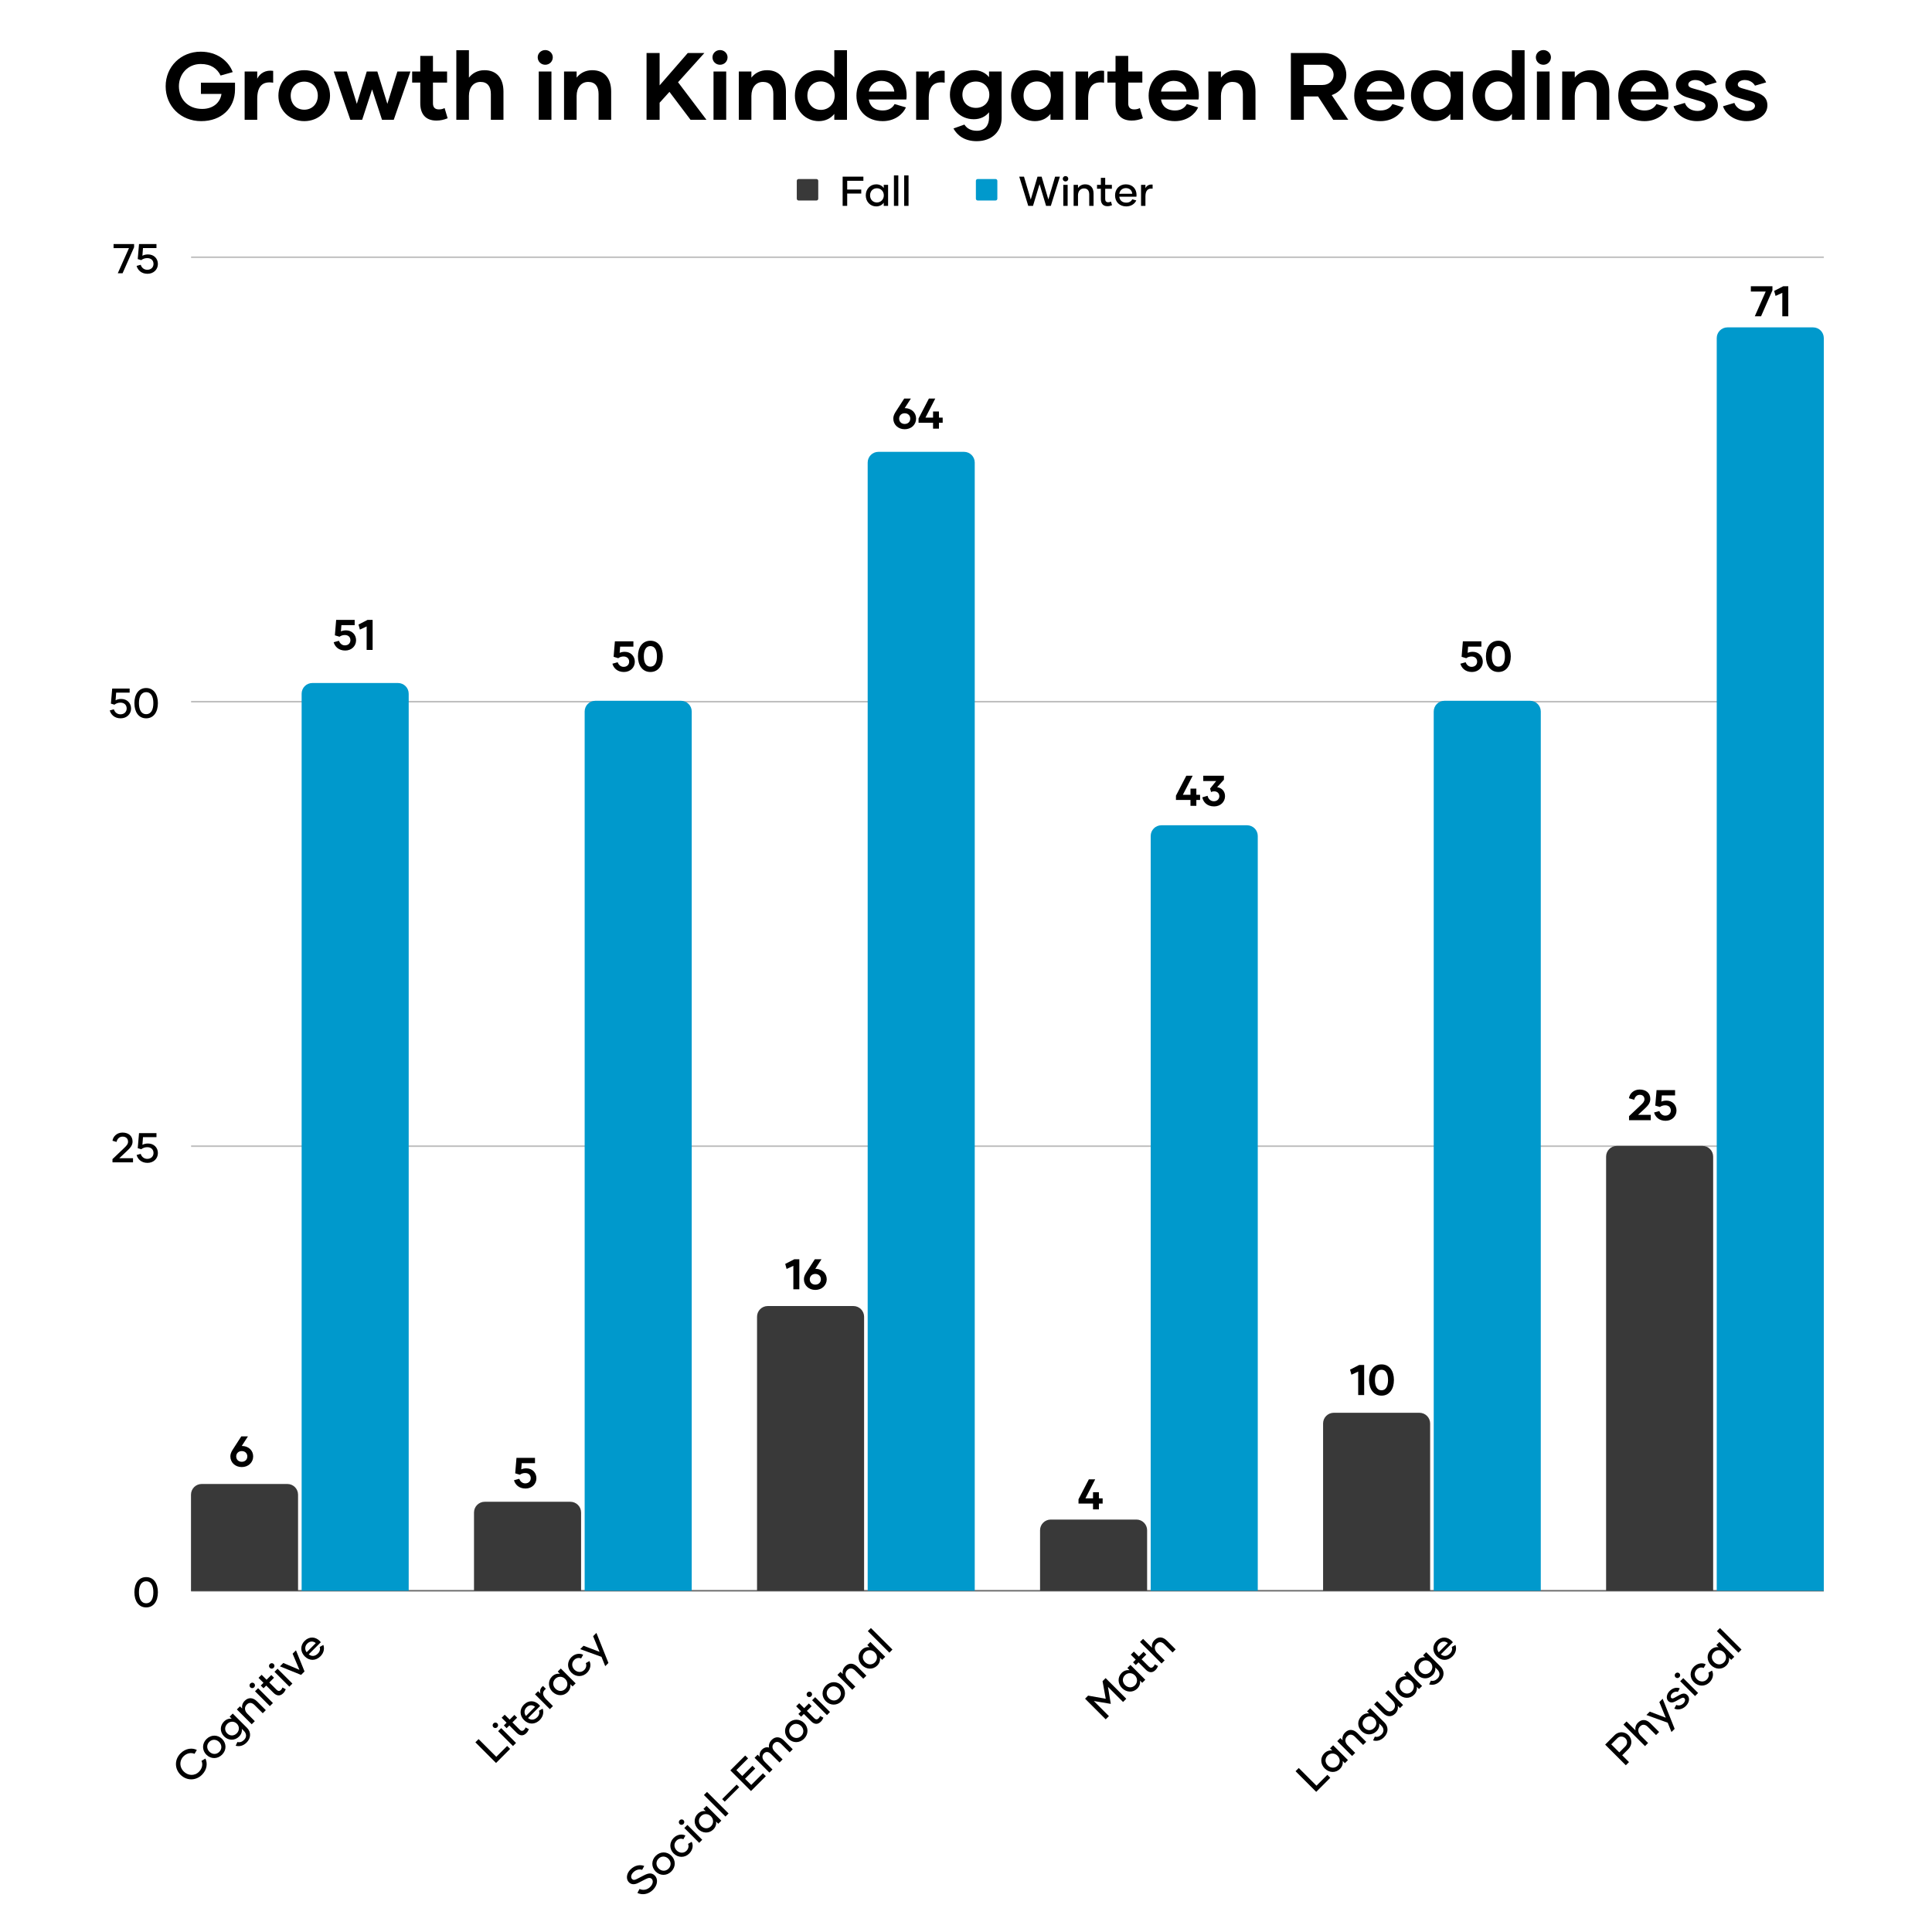 <?xml version="1.0" encoding="UTF-8"?>
<svg xmlns="http://www.w3.org/2000/svg" xmlns:xlink="http://www.w3.org/1999/xlink" width="1080" zoomAndPan="magnify" viewBox="0 0 810 810" height="1080" preserveAspectRatio="xMidYMid meet" version="1.0">
  <defs>
    <filter x="0%" y="0%" width="100%" height="100%" id="cfba8abef7">
      <feColorMatrix values="0 0 0 0 1 0 0 0 0 1 0 0 0 0 1 0 0 0 1 0" color-interpolation-filters="sRGB"></feColorMatrix>
    </filter>
    <g></g>
    <clipPath id="1478603181">
      <path d="M 334.055 75.059 L 343.254 75.059 L 343.254 84.059 L 334.055 84.059 Z M 334.055 75.059 " clip-rule="nonzero"></path>
    </clipPath>
    <clipPath id="36aaf2afd0">
      <path d="M 343.055 83.309 L 343.055 75.809 C 343.055 75.395 342.719 75.059 342.305 75.059 L 334.805 75.059 C 334.391 75.059 334.055 75.395 334.055 75.809 L 334.055 83.309 C 334.055 83.723 334.391 84.059 334.805 84.059 L 342.305 84.059 C 342.719 84.059 343.055 83.723 343.055 83.309 Z M 343.055 83.309 " clip-rule="nonzero"></path>
    </clipPath>
    <clipPath id="8d39710cf1">
      <path d="M 409 75.059 L 418.145 75.059 L 418.145 84.059 L 409 84.059 Z M 409 75.059 " clip-rule="nonzero"></path>
    </clipPath>
    <clipPath id="926ff16907">
      <path d="M 418.145 83.309 L 418.145 75.809 C 418.145 75.395 417.809 75.059 417.395 75.059 L 409.895 75.059 C 409.48 75.059 409.145 75.395 409.145 75.809 L 409.145 83.309 C 409.145 83.723 409.48 84.059 409.895 84.059 L 417.395 84.059 C 417.809 84.059 418.145 83.723 418.145 83.309 Z M 418.145 83.309 " clip-rule="nonzero"></path>
    </clipPath>
    <clipPath id="d0c9653a32">
      <path d="M 80.074 107.434 L 764.637 107.434 L 764.637 108.184 L 80.074 108.184 Z M 80.074 107.434 " clip-rule="nonzero"></path>
    </clipPath>
    <mask id="832ee84332">
      <g filter="url(#cfba8abef7)">
        <rect x="-81" width="972" fill="#000000" y="-81" height="972" fill-opacity="0.25"></rect>
      </g>
    </mask>
    <clipPath id="e651e0d0d1">
      <path d="M 0.074 0.434 L 684.637 0.434 L 684.637 1.184 L 0.074 1.184 Z M 0.074 0.434 " clip-rule="nonzero"></path>
    </clipPath>
    <clipPath id="7a1ffee37a">
      <rect x="0" width="685" y="0" height="2"></rect>
    </clipPath>
    <clipPath id="78ceb575b7">
      <path d="M 80.074 293.809 L 764.637 293.809 L 764.637 294.559 L 80.074 294.559 Z M 80.074 293.809 " clip-rule="nonzero"></path>
    </clipPath>
    <mask id="5ddd6ad7b7">
      <g filter="url(#cfba8abef7)">
        <rect x="-81" width="972" fill="#000000" y="-81" height="972" fill-opacity="0.25"></rect>
      </g>
    </mask>
    <clipPath id="31418993d6">
      <path d="M 0.074 0.809 L 684.637 0.809 L 684.637 1.559 L 0.074 1.559 Z M 0.074 0.809 " clip-rule="nonzero"></path>
    </clipPath>
    <clipPath id="e090ab5e59">
      <rect x="0" width="685" y="0" height="2"></rect>
    </clipPath>
    <clipPath id="edec382017">
      <path d="M 80.074 480.188 L 764.637 480.188 L 764.637 480.938 L 80.074 480.938 Z M 80.074 480.188 " clip-rule="nonzero"></path>
    </clipPath>
    <mask id="bd4149cb46">
      <g filter="url(#cfba8abef7)">
        <rect x="-81" width="972" fill="#000000" y="-81" height="972" fill-opacity="0.25"></rect>
      </g>
    </mask>
    <clipPath id="0b5a060a50">
      <path d="M 0.074 0.188 L 684.637 0.188 L 684.637 0.938 L 0.074 0.938 Z M 0.074 0.188 " clip-rule="nonzero"></path>
    </clipPath>
    <clipPath id="8d69e29a0a">
      <rect x="0" width="685" y="0" height="1"></rect>
    </clipPath>
    <clipPath id="ac3a425eb1">
      <path d="M 80.074 666.562 L 764.637 666.562 L 764.637 667.312 L 80.074 667.312 Z M 80.074 666.562 " clip-rule="nonzero"></path>
    </clipPath>
    <mask id="661101e828">
      <g filter="url(#cfba8abef7)">
        <rect x="-81" width="972" fill="#000000" y="-81" height="972" fill-opacity="0.6"></rect>
      </g>
    </mask>
    <clipPath id="f75bc2d5cf">
      <path d="M 0.074 0.562 L 684.637 0.562 L 684.637 1.312 L 0.074 1.312 Z M 0.074 0.562 " clip-rule="nonzero"></path>
    </clipPath>
    <clipPath id="2398c959fa">
      <rect x="0" width="685" y="0" height="2"></rect>
    </clipPath>
    <clipPath id="65998ee57e">
      <path d="M 80.074 622 L 125 622 L 125 666.938 L 80.074 666.938 Z M 80.074 622 " clip-rule="nonzero"></path>
    </clipPath>
    <clipPath id="bc46748dca">
      <path d="M 80.074 666.938 L 80.074 626.652 C 80.074 624.172 82.082 622.164 84.562 622.164 L 120.473 622.164 C 122.953 622.164 124.961 624.172 124.961 626.652 L 124.961 666.938 Z M 80.074 666.938 " clip-rule="nonzero"></path>
    </clipPath>
    <clipPath id="cb3a67980d">
      <path d="M 198.543 629.477 L 244 629.477 L 244 666.938 L 198.543 666.938 Z M 198.543 629.477 " clip-rule="nonzero"></path>
    </clipPath>
    <clipPath id="4e63367560">
      <path d="M 198.73 666.938 L 198.73 634.113 C 198.73 631.637 200.742 629.625 203.219 629.625 L 239.129 629.625 C 241.609 629.625 243.621 631.637 243.621 634.113 L 243.621 666.938 Z M 198.73 666.938 " clip-rule="nonzero"></path>
    </clipPath>
    <clipPath id="e3de51d6af">
      <path d="M 317.008 547.066 L 362.746 547.066 L 362.746 666.938 L 317.008 666.938 Z M 317.008 547.066 " clip-rule="nonzero"></path>
    </clipPath>
    <clipPath id="e2cb62f3ec">
      <path d="M 317.391 666.938 L 317.391 552.051 C 317.391 549.574 319.398 547.562 321.879 547.562 L 357.789 547.562 C 360.27 547.562 362.277 549.574 362.277 552.051 L 362.277 666.938 Z M 317.391 666.938 " clip-rule="nonzero"></path>
    </clipPath>
    <clipPath id="bfeff7ce91">
      <path d="M 436 637 L 481 637 L 481 666.938 L 436 666.938 Z M 436 637 " clip-rule="nonzero"></path>
    </clipPath>
    <clipPath id="3e07d9b2ed">
      <path d="M 436.047 666.938 L 436.047 641.57 C 436.047 639.094 438.059 637.082 440.535 637.082 L 476.445 637.082 C 478.926 637.082 480.934 639.094 480.934 641.57 L 480.934 666.938 Z M 436.047 666.938 " clip-rule="nonzero"></path>
    </clipPath>
    <clipPath id="2bf6190803">
      <path d="M 554.695 592.02 L 599.684 592.02 L 599.684 666.938 L 554.695 666.938 Z M 554.695 592.02 " clip-rule="nonzero"></path>
    </clipPath>
    <clipPath id="1e547f8837">
      <path d="M 554.707 666.938 L 554.707 596.801 C 554.707 594.324 556.715 592.312 559.195 592.312 L 595.105 592.312 C 597.582 592.312 599.594 594.324 599.594 596.801 L 599.594 666.938 Z M 554.707 666.938 " clip-rule="nonzero"></path>
    </clipPath>
    <clipPath id="daf891112a">
      <path d="M 673.164 480.387 L 718.902 480.387 L 718.902 666.938 L 673.164 666.938 Z M 673.164 480.387 " clip-rule="nonzero"></path>
    </clipPath>
    <clipPath id="113d3f3381">
      <path d="M 673.363 666.938 L 673.363 484.918 C 673.363 482.438 675.371 480.43 677.852 480.43 L 713.762 480.43 C 716.242 480.43 718.25 482.438 718.25 484.918 L 718.25 666.938 Z M 673.363 666.938 " clip-rule="nonzero"></path>
    </clipPath>
    <clipPath id="da893c17d3">
      <path d="M 126 286.344 L 171.551 286.344 L 171.551 666.938 L 126 666.938 Z M 126 286.344 " clip-rule="nonzero"></path>
    </clipPath>
    <clipPath id="13da75ee2c">
      <path d="M 126.461 666.938 L 126.461 290.844 C 126.461 288.363 128.473 286.355 130.949 286.355 L 166.859 286.355 C 169.34 286.355 171.348 288.363 171.348 290.844 L 171.348 666.938 Z M 126.461 666.938 " clip-rule="nonzero"></path>
    </clipPath>
    <clipPath id="870f28d24c">
      <path d="M 245.027 293.086 L 290.016 293.086 L 290.016 666.938 L 245.027 666.938 Z M 245.027 293.086 " clip-rule="nonzero"></path>
    </clipPath>
    <clipPath id="468378c3f2">
      <path d="M 245.121 666.938 L 245.121 298.301 C 245.121 295.82 247.129 293.809 249.609 293.809 L 285.52 293.809 C 287.996 293.809 290.008 295.82 290.008 298.301 L 290.008 666.938 Z M 245.121 666.938 " clip-rule="nonzero"></path>
    </clipPath>
    <clipPath id="5aa19ee5cc">
      <path d="M 363.496 189 L 409 189 L 409 666.938 L 363.496 666.938 Z M 363.496 189 " clip-rule="nonzero"></path>
    </clipPath>
    <clipPath id="46a1a93ab7">
      <path d="M 363.777 666.938 L 363.777 193.93 C 363.777 191.449 365.785 189.438 368.266 189.438 L 404.176 189.438 C 406.656 189.438 408.664 191.449 408.664 193.93 L 408.664 666.938 Z M 363.777 666.938 " clip-rule="nonzero"></path>
    </clipPath>
    <clipPath id="04b8ce5059">
      <path d="M 482 345.531 L 527.703 345.531 L 527.703 666.938 L 482 666.938 Z M 482 345.531 " clip-rule="nonzero"></path>
    </clipPath>
    <clipPath id="84c995ef27">
      <path d="M 482.434 666.938 L 482.434 350.484 C 482.434 348.004 484.445 345.996 486.926 345.996 L 522.836 345.996 C 525.312 345.996 527.324 348.004 527.324 350.484 L 527.324 666.938 Z M 482.434 666.938 " clip-rule="nonzero"></path>
    </clipPath>
    <clipPath id="2712ad1719">
      <path d="M 601 293.086 L 646 293.086 L 646 666.938 L 601 666.938 Z M 601 293.086 " clip-rule="nonzero"></path>
    </clipPath>
    <clipPath id="b1308ae905">
      <path d="M 601.094 666.938 L 601.094 298.301 C 601.094 295.82 603.102 293.809 605.582 293.809 L 641.492 293.809 C 643.973 293.809 645.98 295.82 645.98 298.301 L 645.98 666.938 Z M 601.094 666.938 " clip-rule="nonzero"></path>
    </clipPath>
    <clipPath id="b6e4dd257a">
      <path d="M 719.652 137.254 L 764.637 137.254 L 764.637 666.938 L 719.652 666.938 Z M 719.652 137.254 " clip-rule="nonzero"></path>
    </clipPath>
    <clipPath id="0d9a6d912a">
      <path d="M 719.75 666.938 L 719.75 141.742 C 719.75 139.262 721.762 137.254 724.238 137.254 L 760.148 137.254 C 762.629 137.254 764.637 139.262 764.637 141.742 L 764.637 666.938 Z M 719.75 666.938 " clip-rule="nonzero"></path>
    </clipPath>
  </defs>
  <rect x="-81" width="972" fill="#ffffff" y="-81" height="972" fill-opacity="1"></rect>
  <rect x="-81" width="972" fill="#ffffff" y="-81" height="972" fill-opacity="1"></rect>
  <g fill="#000000" fill-opacity="1">
    <g transform="translate(352.056, 86.309)">
      <g>
        <path d="M 9.922 -10.516 L 9.922 -12.25 L 1.227 -12.25 L 1.227 0 L 3.133 0 L 3.133 -5.16 L 9.027 -5.16 L 9.027 -6.84 L 3.133 -6.84 L 3.133 -10.516 Z M 9.922 -10.516 "></path>
      </g>
    </g>
  </g>
  <g fill="#000000" fill-opacity="1">
    <g transform="translate(362.291, 86.309)">
      <g>
        <path d="M 5.059 0.227 C 6.473 0.227 7.559 -0.387 8.223 -1.328 L 8.223 0 L 10.043 0 L 10.043 -8.801 L 8.223 -8.801 L 8.223 -7.473 C 7.559 -8.418 6.473 -9.027 5.059 -9.027 C 2.57 -9.027 0.684 -7.051 0.684 -4.41 C 0.684 -1.75 2.57 0.227 5.059 0.227 Z M 5.355 -1.418 C 3.676 -1.418 2.484 -2.676 2.484 -4.41 C 2.484 -6.141 3.676 -7.383 5.355 -7.383 C 6.965 -7.383 8.258 -6.125 8.258 -4.41 C 8.258 -2.676 6.965 -1.418 5.355 -1.418 Z M 5.355 -1.418 "></path>
      </g>
    </g>
  </g>
  <g fill="#000000" fill-opacity="1">
    <g transform="translate(373.559, 86.309)">
      <g>
        <path d="M 1.227 0 L 3.062 0 L 3.062 -12.773 L 1.227 -12.773 Z M 1.227 0 "></path>
      </g>
    </g>
  </g>
  <g fill="#000000" fill-opacity="1">
    <g transform="translate(377.845, 86.309)">
      <g>
        <path d="M 1.227 0 L 3.062 0 L 3.062 -12.773 L 1.227 -12.773 Z M 1.227 0 "></path>
      </g>
    </g>
  </g>
  <g fill="#000000" fill-opacity="1">
    <g transform="translate(427.144, 86.309)">
      <g>
        <path d="M 15.223 -12.25 L 12.387 -2.66 L 9.555 -12.25 L 7.84 -12.25 L 5.004 -2.641 L 2.168 -12.25 L 0.176 -12.25 L 3.953 0 L 5.949 0 L 8.695 -9.098 L 11.426 0 L 13.422 0 L 17.219 -12.25 Z M 15.223 -12.25 "></path>
      </g>
    </g>
  </g>
  <g fill="#000000" fill-opacity="1">
    <g transform="translate(444.535, 86.309)">
      <g>
        <path d="M 2.188 -10.234 C 2.836 -10.234 3.344 -10.727 3.344 -11.375 C 3.344 -11.984 2.836 -12.492 2.188 -12.492 C 1.539 -12.492 1.031 -11.984 1.031 -11.375 C 1.031 -10.727 1.539 -10.234 2.188 -10.234 Z M 1.262 0 L 3.078 0 L 3.078 -8.801 L 1.262 -8.801 Z M 1.262 0 "></path>
      </g>
    </g>
  </g>
  <g fill="#000000" fill-opacity="1">
    <g transform="translate(448.891, 86.309)">
      <g>
        <path d="M 6.09 -9.027 C 4.688 -9.027 3.676 -8.363 3.062 -7.488 L 3.062 -8.801 L 1.227 -8.801 L 1.227 0 L 3.062 0 L 3.062 -4.375 C 3.062 -6.141 4.059 -7.312 5.598 -7.312 C 7.035 -7.312 7.77 -6.367 7.77 -4.828 L 7.77 0 L 9.59 0 L 9.59 -5.16 C 9.59 -7.543 8.348 -9.027 6.09 -9.027 Z M 6.09 -9.027 "></path>
      </g>
    </g>
  </g>
  <g fill="#000000" fill-opacity="1">
    <g transform="translate(459.616, 86.309)">
      <g>
        <path d="M 6.16 -1.785 C 5.758 -1.594 5.441 -1.504 5.004 -1.504 C 4.164 -1.504 3.746 -1.996 3.746 -2.852 L 3.746 -7.176 L 6.543 -7.176 L 6.543 -8.801 L 3.746 -8.801 L 3.746 -11.742 L 1.926 -11.742 L 1.926 -8.801 L 0.316 -8.801 L 0.316 -7.176 L 1.926 -7.176 L 1.926 -2.852 C 1.926 -1.051 2.781 0.141 4.672 0.141 C 5.371 0.141 5.949 0 6.613 -0.281 Z M 6.16 -1.785 "></path>
      </g>
    </g>
  </g>
  <g fill="#000000" fill-opacity="1">
    <g transform="translate(466.807, 86.309)">
      <g>
        <path d="M 5.371 0.227 C 7.664 0.227 9.047 -1.086 9.59 -2.273 L 7.91 -2.766 C 7.543 -1.996 6.719 -1.348 5.406 -1.348 C 3.621 -1.348 2.605 -2.379 2.484 -3.832 L 9.641 -3.832 C 9.676 -4.094 9.695 -4.305 9.695 -4.566 C 9.695 -7.051 8.066 -9.027 5.215 -9.027 C 2.484 -9.027 0.684 -7.016 0.684 -4.391 C 0.684 -1.609 2.625 0.227 5.371 0.227 Z M 2.484 -5.059 C 2.605 -6.316 3.641 -7.453 5.215 -7.453 C 6.824 -7.453 7.785 -6.422 7.891 -5.074 Z M 2.484 -5.059 "></path>
      </g>
    </g>
  </g>
  <g fill="#000000" fill-opacity="1">
    <g transform="translate(477.165, 86.309)">
      <g>
        <path d="M 3.062 -7.402 L 3.062 -8.801 L 1.227 -8.801 L 1.227 0 L 3.062 0 L 3.062 -3.973 C 3.062 -6.527 4.199 -7.473 6.07 -7.191 L 6.07 -8.906 C 4.621 -9.098 3.586 -8.469 3.062 -7.402 Z M 3.062 -7.402 "></path>
      </g>
    </g>
  </g>
  <g clip-path="url(#1478603181)">
    <g clip-path="url(#36aaf2afd0)">
      <path fill="#393939" d="M 334.055 75.059 L 418.145 75.059 L 418.145 84.059 L 334.055 84.059 Z M 334.055 75.059 " fill-opacity="1" fill-rule="nonzero"></path>
    </g>
  </g>
  <g clip-path="url(#8d39710cf1)">
    <g clip-path="url(#926ff16907)">
      <path fill="#0099cc" d="M 334.055 75.059 L 418.145 75.059 L 418.145 84.059 L 334.055 84.059 Z M 334.055 75.059 " fill-opacity="1" fill-rule="nonzero"></path>
    </g>
  </g>
  <g fill="#000000" fill-opacity="1">
    <g transform="translate(79.537, 748.902)">
      <g>
        <path d="M 5.16 -4.836 C 7.324 -7.004 7.523 -9.75 6.57 -11.617 L 4.938 -10.652 C 5.566 -9.328 5.309 -7.512 3.887 -6.086 C 1.98 -4.184 -0.754 -4.441 -2.512 -6.199 C -4.258 -7.941 -4.492 -10.652 -2.586 -12.559 C -1.152 -13.992 0.691 -14.203 2.016 -13.598 L 2.996 -15.219 C 1.113 -16.184 -1.645 -15.996 -3.836 -13.809 C -6.41 -11.234 -6.41 -7.375 -3.859 -4.824 C -1.301 -2.266 2.574 -2.25 5.16 -4.836 Z M 5.16 -4.836 "></path>
      </g>
    </g>
  </g>
  <g fill="#000000" fill-opacity="1">
    <g transform="translate(89.162, 739.277)">
      <g>
        <path d="M 3.945 -3.625 C 5.852 -5.531 5.84 -8.34 3.973 -10.207 C 2.117 -12.062 -0.691 -12.074 -2.598 -10.172 C -4.504 -8.266 -4.492 -5.457 -2.637 -3.602 C -0.766 -1.73 2.043 -1.719 3.945 -3.625 Z M 2.77 -4.801 C 1.582 -3.613 -0.172 -3.664 -1.359 -4.852 C -2.562 -6.051 -2.609 -7.809 -1.422 -8.996 C -0.234 -10.184 1.523 -10.133 2.723 -8.934 C 3.91 -7.746 3.961 -5.988 2.77 -4.801 Z M 2.77 -4.801 "></path>
      </g>
    </g>
  </g>
  <g fill="#000000" fill-opacity="1">
    <g transform="translate(96.721, 731.718)">
      <g>
        <path d="M -0.445 -12 L 0.434 -11.121 C -0.691 -11.285 -1.844 -10.926 -2.797 -9.973 C -4.602 -8.164 -4.59 -5.555 -2.746 -3.711 C -0.965 -1.93 1.707 -1.855 3.516 -3.664 C 4.465 -4.613 4.824 -5.766 4.652 -6.902 L 5.566 -5.988 C 6.621 -4.91 6.805 -3.465 5.617 -2.277 C 4.727 -1.387 3.797 -1.125 2.809 -1.375 L 2.09 0.188 C 3.539 0.594 5.184 0.336 6.68 -1.164 C 8.574 -3.055 8.586 -5.566 6.855 -7.301 L 0.855 -13.301 Z M 2.547 -5.023 C 1.348 -3.824 -0.32 -3.836 -1.473 -4.984 C -2.621 -6.137 -2.621 -7.793 -1.422 -8.996 C -0.273 -10.145 1.434 -10.195 2.586 -9.043 C 3.738 -7.895 3.699 -6.176 2.547 -5.023 Z M 2.547 -5.023 "></path>
      </g>
    </g>
  </g>
  <g fill="#000000" fill-opacity="1">
    <g transform="translate(104.664, 723.775)">
      <g>
        <path d="M -2.078 -10.691 C -3.07 -9.699 -3.316 -8.512 -3.129 -7.461 L -4.059 -8.387 L -5.355 -7.09 L 0.867 -0.867 L 2.164 -2.164 L -0.93 -5.258 C -2.176 -6.508 -2.301 -8.043 -1.211 -9.133 C -0.199 -10.145 0.988 -9.996 2.078 -8.91 L 5.492 -5.492 L 6.781 -6.781 L 3.129 -10.43 C 1.449 -12.113 -0.484 -12.285 -2.078 -10.691 Z M -2.078 -10.691 "></path>
      </g>
    </g>
  </g>
  <g fill="#000000" fill-opacity="1">
    <g transform="translate(112.248, 716.191)">
      <g>
        <path d="M -5.691 -8.785 C -5.234 -9.242 -5.223 -9.949 -5.68 -10.406 C -6.113 -10.84 -6.828 -10.84 -7.289 -10.379 C -7.746 -9.922 -7.746 -9.207 -7.312 -8.773 C -6.855 -8.312 -6.148 -8.328 -5.691 -8.785 Z M 0.891 -0.891 L 2.176 -2.176 L -4.047 -8.402 L -5.332 -7.113 Z M 0.891 -0.891 "></path>
      </g>
    </g>
  </g>
  <g fill="#000000" fill-opacity="1">
    <g transform="translate(115.328, 713.111)">
      <g>
        <path d="M 3.094 -5.617 C 2.945 -5.195 2.785 -4.91 2.473 -4.602 C 1.879 -4.008 1.238 -4.059 0.633 -4.664 L -2.426 -7.719 L -0.445 -9.699 L -1.598 -10.852 L -3.574 -8.871 L -5.652 -10.949 L -6.941 -9.664 L -4.863 -7.586 L -6 -6.445 L -4.852 -5.297 L -3.711 -6.434 L -0.656 -3.379 C 0.617 -2.102 2.066 -1.867 3.402 -3.203 C 3.898 -3.699 4.207 -4.207 4.48 -4.875 Z M 3.094 -5.617 "></path>
      </g>
    </g>
  </g>
  <g fill="#000000" fill-opacity="1">
    <g transform="translate(120.413, 708.026)">
      <g>
        <path d="M -5.691 -8.785 C -5.234 -9.242 -5.223 -9.949 -5.68 -10.406 C -6.113 -10.84 -6.828 -10.84 -7.289 -10.379 C -7.746 -9.922 -7.746 -9.207 -7.312 -8.773 C -6.855 -8.312 -6.148 -8.328 -5.691 -8.785 Z M 0.891 -0.891 L 2.176 -2.176 L -4.047 -8.402 L -5.332 -7.113 Z M 0.891 -0.891 "></path>
      </g>
    </g>
  </g>
  <g fill="#000000" fill-opacity="1">
    <g transform="translate(123.493, 704.946)">
      <g>
        <path d="M -0.816 -11.629 L 2.043 -4.863 L -4.715 -7.734 L -6.125 -6.324 L 2.734 -2.734 L 4.184 -4.184 L 0.594 -13.039 Z M -0.816 -11.629 "></path>
      </g>
    </g>
  </g>
  <g fill="#000000" fill-opacity="1">
    <g transform="translate(130.397, 698.042)">
      <g>
        <path d="M 3.961 -3.637 C 5.578 -5.258 5.629 -7.164 5.172 -8.387 L 3.637 -7.547 C 3.922 -6.742 3.797 -5.703 2.871 -4.777 C 1.609 -3.516 0.16 -3.527 -0.953 -4.465 L 4.109 -9.527 C 3.945 -9.738 3.812 -9.898 3.625 -10.082 C 1.867 -11.84 -0.68 -12.09 -2.695 -10.07 C -4.629 -8.141 -4.48 -5.445 -2.621 -3.59 C -0.656 -1.621 2.016 -1.695 3.961 -3.637 Z M -1.82 -5.332 C -2.621 -6.309 -2.695 -7.844 -1.582 -8.957 C -0.445 -10.098 0.965 -10.047 1.992 -9.168 Z M -1.82 -5.332 "></path>
      </g>
    </g>
  </g>
  <g fill="#000000" fill-opacity="1">
    <g transform="translate(207.096, 740.001)">
      <g>
        <path d="M 0.977 -3.453 L -6.445 -10.875 L -7.793 -9.527 L 0.867 -0.867 L 6.77 -6.77 L 5.531 -8.004 Z M 0.977 -3.453 "></path>
      </g>
    </g>
  </g>
  <g fill="#000000" fill-opacity="1">
    <g transform="translate(214.173, 732.925)">
      <g>
        <path d="M -5.691 -8.785 C -5.234 -9.242 -5.223 -9.949 -5.68 -10.406 C -6.113 -10.84 -6.828 -10.84 -7.289 -10.379 C -7.746 -9.922 -7.746 -9.207 -7.312 -8.773 C -6.855 -8.312 -6.148 -8.328 -5.691 -8.785 Z M 0.891 -0.891 L 2.176 -2.176 L -4.047 -8.402 L -5.332 -7.113 Z M 0.891 -0.891 "></path>
      </g>
    </g>
  </g>
  <g fill="#000000" fill-opacity="1">
    <g transform="translate(217.253, 729.844)">
      <g>
        <path d="M 3.094 -5.617 C 2.945 -5.195 2.785 -4.91 2.473 -4.602 C 1.879 -4.008 1.238 -4.059 0.633 -4.664 L -2.426 -7.719 L -0.445 -9.699 L -1.598 -10.852 L -3.574 -8.871 L -5.652 -10.949 L -6.941 -9.664 L -4.863 -7.586 L -6 -6.445 L -4.852 -5.297 L -3.711 -6.434 L -0.656 -3.379 C 0.617 -2.102 2.066 -1.867 3.402 -3.203 C 3.898 -3.699 4.207 -4.207 4.48 -4.875 Z M 3.094 -5.617 "></path>
      </g>
    </g>
  </g>
  <g fill="#000000" fill-opacity="1">
    <g transform="translate(222.338, 724.76)">
      <g>
        <path d="M 3.961 -3.637 C 5.578 -5.258 5.629 -7.164 5.172 -8.387 L 3.637 -7.547 C 3.922 -6.742 3.797 -5.703 2.871 -4.777 C 1.609 -3.516 0.16 -3.527 -0.953 -4.465 L 4.109 -9.527 C 3.945 -9.738 3.812 -9.898 3.625 -10.082 C 1.867 -11.84 -0.68 -12.09 -2.695 -10.07 C -4.629 -8.141 -4.48 -5.445 -2.621 -3.59 C -0.656 -1.621 2.016 -1.695 3.961 -3.637 Z M -1.82 -5.332 C -2.621 -6.309 -2.695 -7.844 -1.582 -8.957 C -0.445 -10.098 0.965 -10.047 1.992 -9.168 Z M -1.82 -5.332 "></path>
      </g>
    </g>
  </g>
  <g fill="#000000" fill-opacity="1">
    <g transform="translate(229.662, 717.436)">
      <g>
        <path d="M -3.07 -7.398 L -4.059 -8.387 L -5.355 -7.09 L 0.867 -0.867 L 2.164 -2.164 L -0.645 -4.973 C -2.449 -6.781 -2.312 -8.254 -0.793 -9.379 L -2.004 -10.59 C -3.168 -9.699 -3.453 -8.523 -3.07 -7.398 Z M -3.07 -7.398 "></path>
      </g>
    </g>
  </g>
  <g fill="#000000" fill-opacity="1">
    <g transform="translate(234.239, 712.858)">
      <g>
        <path d="M 3.738 -3.414 C 4.738 -4.418 5.074 -5.617 4.875 -6.754 L 5.816 -5.816 L 7.102 -7.102 L 0.879 -13.324 L -0.41 -12.039 L 0.531 -11.098 C -0.605 -11.297 -1.805 -10.961 -2.809 -9.961 C -4.566 -8.203 -4.504 -5.469 -2.637 -3.602 C -0.754 -1.719 1.98 -1.656 3.738 -3.414 Z M 2.785 -4.789 C 1.598 -3.602 -0.137 -3.648 -1.359 -4.875 C -2.586 -6.102 -2.621 -7.82 -1.434 -9.008 C -0.297 -10.145 1.508 -10.172 2.723 -8.957 C 3.945 -7.734 3.922 -5.926 2.785 -4.789 Z M 2.785 -4.789 "></path>
      </g>
    </g>
  </g>
  <g fill="#000000" fill-opacity="1">
    <g transform="translate(242.207, 704.891)">
      <g>
        <path d="M 3.91 -3.59 C 5.566 -5.246 5.578 -7.336 4.91 -8.477 L 3.379 -7.609 C 3.773 -6.867 3.648 -5.652 2.746 -4.75 C 1.535 -3.539 -0.246 -3.738 -1.375 -4.863 C -2.512 -6 -2.684 -7.758 -1.473 -8.969 C -0.57 -9.875 0.68 -9.961 1.422 -9.562 L 2.277 -11.109 C 1.137 -11.777 -0.977 -11.793 -2.648 -10.121 C -4.527 -8.238 -4.492 -5.457 -2.637 -3.602 C -0.781 -1.746 2.016 -1.695 3.91 -3.59 Z M 3.91 -3.59 "></path>
      </g>
    </g>
  </g>
  <g fill="#000000" fill-opacity="1">
    <g transform="translate(249.37, 697.728)">
      <g>
        <path d="M -0.707 -11.742 L 1.992 -5.184 L -4.715 -7.734 L -6.125 -6.324 L 2.809 -3.082 L 4.379 0.816 L 5.715 -0.52 L 0.68 -13.129 Z M -0.707 -11.742 "></path>
      </g>
    </g>
  </g>
  <g fill="#000000" fill-opacity="1">
    <g transform="translate(269.291, 796.465)">
      <g>
        <path d="M 4.453 -4.133 C 6.484 -6.16 6.668 -8.699 5.223 -10.145 C 3.887 -11.48 2.398 -11.109 0.645 -10.195 L -2.164 -8.746 C -3.18 -8.203 -3.797 -8.18 -4.293 -8.672 C -4.91 -9.293 -4.777 -10.492 -3.797 -11.469 C -2.672 -12.594 -1.262 -12.918 -0.074 -12.52 L 0.805 -14.141 C -0.867 -14.824 -3.145 -14.5 -4.984 -12.656 C -6.73 -10.914 -6.891 -8.574 -5.605 -7.289 C -4.516 -6.199 -3.055 -6.324 -1.547 -7.113 L 1.324 -8.598 C 2.66 -9.293 3.391 -9.281 3.961 -8.711 C 4.641 -8.031 4.539 -6.594 3.34 -5.395 C 1.98 -4.035 0.211 -3.871 -1.164 -4.504 L -2.055 -2.844 C -0.234 -1.941 2.414 -2.09 4.453 -4.133 Z M 4.453 -4.133 "></path>
      </g>
    </g>
  </g>
  <g fill="#000000" fill-opacity="1">
    <g transform="translate(277.518, 788.238)">
      <g>
        <path d="M 3.945 -3.625 C 5.852 -5.531 5.84 -8.34 3.973 -10.207 C 2.117 -12.062 -0.691 -12.074 -2.598 -10.172 C -4.504 -8.266 -4.492 -5.457 -2.637 -3.602 C -0.766 -1.73 2.043 -1.719 3.945 -3.625 Z M 2.77 -4.801 C 1.582 -3.613 -0.172 -3.664 -1.359 -4.852 C -2.562 -6.051 -2.609 -7.809 -1.422 -8.996 C -0.234 -10.184 1.523 -10.133 2.723 -8.934 C 3.91 -7.746 3.961 -5.988 2.77 -4.801 Z M 2.77 -4.801 "></path>
      </g>
    </g>
  </g>
  <g fill="#000000" fill-opacity="1">
    <g transform="translate(285.077, 780.679)">
      <g>
        <path d="M 3.91 -3.59 C 5.566 -5.246 5.578 -7.336 4.91 -8.477 L 3.379 -7.609 C 3.773 -6.867 3.648 -5.652 2.746 -4.75 C 1.535 -3.539 -0.246 -3.738 -1.375 -4.863 C -2.512 -6 -2.684 -7.758 -1.473 -8.969 C -0.57 -9.875 0.68 -9.961 1.422 -9.562 L 2.277 -11.109 C 1.137 -11.777 -0.977 -11.793 -2.648 -10.121 C -4.527 -8.238 -4.492 -5.457 -2.637 -3.602 C -0.781 -1.746 2.016 -1.695 3.91 -3.59 Z M 3.91 -3.59 "></path>
      </g>
    </g>
  </g>
  <g fill="#000000" fill-opacity="1">
    <g transform="translate(292.24, 773.516)">
      <g>
        <path d="M -5.691 -8.785 C -5.234 -9.242 -5.223 -9.949 -5.68 -10.406 C -6.113 -10.84 -6.828 -10.84 -7.289 -10.379 C -7.746 -9.922 -7.746 -9.207 -7.312 -8.773 C -6.855 -8.312 -6.148 -8.328 -5.691 -8.785 Z M 0.891 -0.891 L 2.176 -2.176 L -4.047 -8.402 L -5.332 -7.113 Z M 0.891 -0.891 "></path>
      </g>
    </g>
  </g>
  <g fill="#000000" fill-opacity="1">
    <g transform="translate(295.321, 770.435)">
      <g>
        <path d="M 3.738 -3.414 C 4.738 -4.418 5.074 -5.617 4.875 -6.754 L 5.816 -5.816 L 7.102 -7.102 L 0.879 -13.324 L -0.41 -12.039 L 0.531 -11.098 C -0.605 -11.297 -1.805 -10.961 -2.809 -9.961 C -4.566 -8.203 -4.504 -5.469 -2.637 -3.602 C -0.754 -1.719 1.98 -1.656 3.738 -3.414 Z M 2.785 -4.789 C 1.598 -3.602 -0.137 -3.648 -1.359 -4.875 C -2.586 -6.102 -2.621 -7.82 -1.434 -9.008 C -0.297 -10.145 1.508 -10.172 2.723 -8.957 C 3.945 -7.734 3.922 -5.926 2.785 -4.789 Z M 2.785 -4.789 "></path>
      </g>
    </g>
  </g>
  <g fill="#000000" fill-opacity="1">
    <g transform="translate(303.288, 762.468)">
      <g>
        <path d="M 0.867 -0.867 L 2.164 -2.164 L -6.867 -11.195 L -8.164 -9.898 Z M 0.867 -0.867 "></path>
      </g>
    </g>
  </g>
  <g fill="#000000" fill-opacity="1">
    <g transform="translate(306.319, 759.437)">
      <g>
        <path d="M -2.473 -4.082 L 3.59 -10.145 L 2.512 -11.223 L -3.551 -5.16 Z M -2.473 -4.082 "></path>
      </g>
    </g>
  </g>
  <g fill="#000000" fill-opacity="1">
    <g transform="translate(313.99, 751.766)">
      <g>
        <path d="M -0.348 -14.551 L -1.559 -15.762 L -7.793 -9.527 L 0.867 -0.867 L 7.09 -7.09 L 5.863 -8.312 L 0.965 -3.414 L -1.633 -6.012 L 2.648 -10.293 L 1.484 -11.457 L -2.797 -7.176 L -5.258 -9.637 Z M -0.348 -14.551 "></path>
      </g>
    </g>
  </g>
  <g fill="#000000" fill-opacity="1">
    <g transform="translate(321.709, 744.047)">
      <g>
        <path d="M 1.832 -14.602 C 0.781 -13.547 0.52 -12.348 0.719 -11.359 C -0.32 -11.68 -1.359 -11.406 -2.266 -10.504 C -3.156 -9.613 -3.379 -8.523 -3.191 -7.523 L -4.059 -8.387 L -5.355 -7.09 L 0.867 -0.867 L 2.164 -2.164 L -0.977 -5.309 C -2.227 -6.559 -2.398 -7.941 -1.41 -8.934 C -0.496 -9.848 0.594 -9.625 1.633 -8.586 L 5.109 -5.109 L 6.398 -6.398 L 3.145 -9.652 C 1.969 -10.824 1.82 -12.164 2.785 -13.129 C 3.738 -14.078 4.836 -13.871 5.879 -12.832 L 9.355 -9.355 L 10.652 -10.652 L 6.93 -14.379 C 5.234 -16.07 3.305 -16.07 1.832 -14.602 Z M 1.832 -14.602 "></path>
      </g>
    </g>
  </g>
  <g fill="#000000" fill-opacity="1">
    <g transform="translate(333.165, 732.59)">
      <g>
        <path d="M 3.945 -3.625 C 5.852 -5.531 5.84 -8.34 3.973 -10.207 C 2.117 -12.062 -0.691 -12.074 -2.598 -10.172 C -4.504 -8.266 -4.492 -5.457 -2.637 -3.602 C -0.766 -1.73 2.043 -1.719 3.945 -3.625 Z M 2.77 -4.801 C 1.582 -3.613 -0.172 -3.664 -1.359 -4.852 C -2.562 -6.051 -2.609 -7.809 -1.422 -8.996 C -0.234 -10.184 1.523 -10.133 2.723 -8.934 C 3.91 -7.746 3.961 -5.988 2.77 -4.801 Z M 2.77 -4.801 "></path>
      </g>
    </g>
  </g>
  <g fill="#000000" fill-opacity="1">
    <g transform="translate(340.725, 725.031)">
      <g>
        <path d="M 3.094 -5.617 C 2.945 -5.195 2.785 -4.91 2.473 -4.602 C 1.879 -4.008 1.238 -4.059 0.633 -4.664 L -2.426 -7.719 L -0.445 -9.699 L -1.598 -10.852 L -3.574 -8.871 L -5.652 -10.949 L -6.941 -9.664 L -4.863 -7.586 L -6 -6.445 L -4.852 -5.297 L -3.711 -6.434 L -0.656 -3.379 C 0.617 -2.102 2.066 -1.867 3.402 -3.203 C 3.898 -3.699 4.207 -4.207 4.48 -4.875 Z M 3.094 -5.617 "></path>
      </g>
    </g>
  </g>
  <g fill="#000000" fill-opacity="1">
    <g transform="translate(345.809, 719.947)">
      <g>
        <path d="M -5.691 -8.785 C -5.234 -9.242 -5.223 -9.949 -5.68 -10.406 C -6.113 -10.84 -6.828 -10.84 -7.289 -10.379 C -7.746 -9.922 -7.746 -9.207 -7.312 -8.773 C -6.855 -8.312 -6.148 -8.328 -5.691 -8.785 Z M 0.891 -0.891 L 2.176 -2.176 L -4.047 -8.402 L -5.332 -7.113 Z M 0.891 -0.891 "></path>
      </g>
    </g>
  </g>
  <g fill="#000000" fill-opacity="1">
    <g transform="translate(348.89, 716.866)">
      <g>
        <path d="M 3.945 -3.625 C 5.852 -5.531 5.84 -8.34 3.973 -10.207 C 2.117 -12.062 -0.691 -12.074 -2.598 -10.172 C -4.504 -8.266 -4.492 -5.457 -2.637 -3.602 C -0.766 -1.73 2.043 -1.719 3.945 -3.625 Z M 2.77 -4.801 C 1.582 -3.613 -0.172 -3.664 -1.359 -4.852 C -2.562 -6.051 -2.609 -7.809 -1.422 -8.996 C -0.234 -10.184 1.523 -10.133 2.723 -8.934 C 3.91 -7.746 3.961 -5.988 2.77 -4.801 Z M 2.77 -4.801 "></path>
      </g>
    </g>
  </g>
  <g fill="#000000" fill-opacity="1">
    <g transform="translate(356.449, 709.307)">
      <g>
        <path d="M -2.078 -10.691 C -3.07 -9.699 -3.316 -8.512 -3.129 -7.461 L -4.059 -8.387 L -5.355 -7.09 L 0.867 -0.867 L 2.164 -2.164 L -0.93 -5.258 C -2.176 -6.508 -2.301 -8.043 -1.211 -9.133 C -0.199 -10.145 0.988 -9.996 2.078 -8.91 L 5.492 -5.492 L 6.781 -6.781 L 3.129 -10.43 C 1.449 -12.113 -0.484 -12.285 -2.078 -10.691 Z M -2.078 -10.691 "></path>
      </g>
    </g>
  </g>
  <g fill="#000000" fill-opacity="1">
    <g transform="translate(364.033, 701.723)">
      <g>
        <path d="M 3.738 -3.414 C 4.738 -4.418 5.074 -5.617 4.875 -6.754 L 5.816 -5.816 L 7.102 -7.102 L 0.879 -13.324 L -0.41 -12.039 L 0.531 -11.098 C -0.605 -11.297 -1.805 -10.961 -2.809 -9.961 C -4.566 -8.203 -4.504 -5.469 -2.637 -3.602 C -0.754 -1.719 1.98 -1.656 3.738 -3.414 Z M 2.785 -4.789 C 1.598 -3.602 -0.137 -3.648 -1.359 -4.875 C -2.586 -6.102 -2.621 -7.82 -1.434 -9.008 C -0.297 -10.145 1.508 -10.172 2.723 -8.957 C 3.945 -7.734 3.922 -5.926 2.785 -4.789 Z M 2.785 -4.789 "></path>
      </g>
    </g>
  </g>
  <g fill="#000000" fill-opacity="1">
    <g transform="translate(372, 693.756)">
      <g>
        <path d="M 0.867 -0.867 L 2.164 -2.164 L -6.867 -11.195 L -8.164 -9.898 Z M 0.867 -0.867 "></path>
      </g>
    </g>
  </g>
  <g fill="#000000" fill-opacity="1">
    <g transform="translate(462.708, 721.705)">
      <g>
        <path d="M -0.457 -16.863 L 0.879 -9.488 L -6.508 -10.812 L -7.793 -9.527 L 0.867 -0.867 L 2.215 -2.215 L -4.121 -8.551 L 2.996 -7.348 L 1.805 -14.477 L 8.141 -8.141 L 9.488 -9.488 L 0.828 -18.152 Z M -0.457 -16.863 "></path>
      </g>
    </g>
  </g>
  <g fill="#000000" fill-opacity="1">
    <g transform="translate(473.063, 711.35)">
      <g>
        <path d="M 3.738 -3.414 C 4.738 -4.418 5.074 -5.617 4.875 -6.754 L 5.816 -5.816 L 7.102 -7.102 L 0.879 -13.324 L -0.41 -12.039 L 0.531 -11.098 C -0.605 -11.297 -1.805 -10.961 -2.809 -9.961 C -4.566 -8.203 -4.504 -5.469 -2.637 -3.602 C -0.754 -1.719 1.98 -1.656 3.738 -3.414 Z M 2.785 -4.789 C 1.598 -3.602 -0.137 -3.648 -1.359 -4.875 C -2.586 -6.102 -2.621 -7.82 -1.434 -9.008 C -0.297 -10.145 1.508 -10.172 2.723 -8.957 C 3.945 -7.734 3.922 -5.926 2.785 -4.789 Z M 2.785 -4.789 "></path>
      </g>
    </g>
  </g>
  <g fill="#000000" fill-opacity="1">
    <g transform="translate(481.03, 703.383)">
      <g>
        <path d="M 3.094 -5.617 C 2.945 -5.195 2.785 -4.91 2.473 -4.602 C 1.879 -4.008 1.238 -4.059 0.633 -4.664 L -2.426 -7.719 L -0.445 -9.699 L -1.598 -10.852 L -3.574 -8.871 L -5.652 -10.949 L -6.941 -9.664 L -4.863 -7.586 L -6 -6.445 L -4.852 -5.297 L -3.711 -6.434 L -0.656 -3.379 C 0.617 -2.102 2.066 -1.867 3.402 -3.203 C 3.898 -3.699 4.207 -4.207 4.48 -4.875 Z M 3.094 -5.617 "></path>
      </g>
    </g>
  </g>
  <g fill="#000000" fill-opacity="1">
    <g transform="translate(486.115, 698.298)">
      <g>
        <path d="M -2.078 -10.691 C -3.07 -9.699 -3.316 -8.512 -3.129 -7.461 L -6.867 -11.195 L -8.164 -9.898 L 0.867 -0.867 L 2.164 -2.164 L -0.93 -5.258 C -2.176 -6.508 -2.301 -8.043 -1.211 -9.133 C -0.199 -10.145 0.988 -9.996 2.078 -8.91 L 5.492 -5.492 L 6.781 -6.781 L 3.129 -10.43 C 1.449 -12.113 -0.484 -12.285 -2.078 -10.691 Z M -2.078 -10.691 "></path>
      </g>
    </g>
  </g>
  <g fill="#000000" fill-opacity="1">
    <g transform="translate(550.961, 752.114)">
      <g>
        <path d="M 0.977 -3.453 L -6.445 -10.875 L -7.793 -9.527 L 0.867 -0.867 L 6.77 -6.77 L 5.531 -8.004 Z M 0.977 -3.453 "></path>
      </g>
    </g>
  </g>
  <g fill="#000000" fill-opacity="1">
    <g transform="translate(558.038, 745.037)">
      <g>
        <path d="M 3.738 -3.414 C 4.738 -4.418 5.074 -5.617 4.875 -6.754 L 5.816 -5.816 L 7.102 -7.102 L 0.879 -13.324 L -0.41 -12.039 L 0.531 -11.098 C -0.605 -11.297 -1.805 -10.961 -2.809 -9.961 C -4.566 -8.203 -4.504 -5.469 -2.637 -3.602 C -0.754 -1.719 1.98 -1.656 3.738 -3.414 Z M 2.785 -4.789 C 1.598 -3.602 -0.137 -3.648 -1.359 -4.875 C -2.586 -6.102 -2.621 -7.82 -1.434 -9.008 C -0.297 -10.145 1.508 -10.172 2.723 -8.957 C 3.945 -7.734 3.922 -5.926 2.785 -4.789 Z M 2.785 -4.789 "></path>
      </g>
    </g>
  </g>
  <g fill="#000000" fill-opacity="1">
    <g transform="translate(566.005, 737.07)">
      <g>
        <path d="M -2.078 -10.691 C -3.07 -9.699 -3.316 -8.512 -3.129 -7.461 L -4.059 -8.387 L -5.355 -7.09 L 0.867 -0.867 L 2.164 -2.164 L -0.93 -5.258 C -2.176 -6.508 -2.301 -8.043 -1.211 -9.133 C -0.199 -10.145 0.988 -9.996 2.078 -8.91 L 5.492 -5.492 L 6.781 -6.781 L 3.129 -10.43 C 1.449 -12.113 -0.484 -12.285 -2.078 -10.691 Z M -2.078 -10.691 "></path>
      </g>
    </g>
  </g>
  <g fill="#000000" fill-opacity="1">
    <g transform="translate(573.589, 729.486)">
      <g>
        <path d="M -0.445 -12 L 0.434 -11.121 C -0.691 -11.285 -1.844 -10.926 -2.797 -9.973 C -4.602 -8.164 -4.59 -5.555 -2.746 -3.711 C -0.965 -1.93 1.707 -1.855 3.516 -3.664 C 4.465 -4.613 4.824 -5.766 4.652 -6.902 L 5.566 -5.988 C 6.621 -4.91 6.805 -3.465 5.617 -2.277 C 4.727 -1.387 3.797 -1.125 2.809 -1.375 L 2.09 0.188 C 3.539 0.594 5.184 0.336 6.68 -1.164 C 8.574 -3.055 8.586 -5.566 6.855 -7.301 L 0.855 -13.301 Z M 2.547 -5.023 C 1.348 -3.824 -0.32 -3.836 -1.473 -4.984 C -2.621 -6.137 -2.621 -7.793 -1.422 -8.996 C -0.273 -10.145 1.434 -10.195 2.586 -9.043 C 3.738 -7.895 3.699 -6.176 2.547 -5.023 Z M 2.547 -5.023 "></path>
      </g>
    </g>
  </g>
  <g fill="#000000" fill-opacity="1">
    <g transform="translate(581.531, 721.544)">
      <g>
        <path d="M -0.793 -11.656 L 2.301 -8.562 C 3.551 -7.312 3.664 -5.766 2.586 -4.688 C 1.57 -3.676 0.383 -3.824 -0.707 -4.91 L -4.121 -8.328 L -5.418 -7.027 L -1.77 -3.379 C -0.086 -1.695 1.855 -1.535 3.441 -3.117 C 4.43 -4.109 4.688 -5.309 4.492 -6.371 L 5.43 -5.43 L 6.719 -6.719 L 0.496 -12.941 Z M -0.793 -11.656 "></path>
      </g>
    </g>
  </g>
  <g fill="#000000" fill-opacity="1">
    <g transform="translate(589.115, 713.96)">
      <g>
        <path d="M 3.738 -3.414 C 4.738 -4.418 5.074 -5.617 4.875 -6.754 L 5.816 -5.816 L 7.102 -7.102 L 0.879 -13.324 L -0.41 -12.039 L 0.531 -11.098 C -0.605 -11.297 -1.805 -10.961 -2.809 -9.961 C -4.566 -8.203 -4.504 -5.469 -2.637 -3.602 C -0.754 -1.719 1.98 -1.656 3.738 -3.414 Z M 2.785 -4.789 C 1.598 -3.602 -0.137 -3.648 -1.359 -4.875 C -2.586 -6.102 -2.621 -7.82 -1.434 -9.008 C -0.297 -10.145 1.508 -10.172 2.723 -8.957 C 3.945 -7.734 3.922 -5.926 2.785 -4.789 Z M 2.785 -4.789 "></path>
      </g>
    </g>
  </g>
  <g fill="#000000" fill-opacity="1">
    <g transform="translate(597.082, 705.993)">
      <g>
        <path d="M -0.445 -12 L 0.434 -11.121 C -0.691 -11.285 -1.844 -10.926 -2.797 -9.973 C -4.602 -8.164 -4.59 -5.555 -2.746 -3.711 C -0.965 -1.93 1.707 -1.855 3.516 -3.664 C 4.465 -4.613 4.824 -5.766 4.652 -6.902 L 5.566 -5.988 C 6.621 -4.91 6.805 -3.465 5.617 -2.277 C 4.727 -1.387 3.797 -1.125 2.809 -1.375 L 2.09 0.188 C 3.539 0.594 5.184 0.336 6.68 -1.164 C 8.574 -3.055 8.586 -5.566 6.855 -7.301 L 0.855 -13.301 Z M 2.547 -5.023 C 1.348 -3.824 -0.32 -3.836 -1.473 -4.984 C -2.621 -6.137 -2.621 -7.793 -1.422 -8.996 C -0.273 -10.145 1.434 -10.195 2.586 -9.043 C 3.738 -7.895 3.699 -6.176 2.547 -5.023 Z M 2.547 -5.023 "></path>
      </g>
    </g>
  </g>
  <g fill="#000000" fill-opacity="1">
    <g transform="translate(605.025, 698.05)">
      <g>
        <path d="M 3.961 -3.637 C 5.578 -5.258 5.629 -7.164 5.172 -8.387 L 3.637 -7.547 C 3.922 -6.742 3.797 -5.703 2.871 -4.777 C 1.609 -3.516 0.16 -3.527 -0.953 -4.465 L 4.109 -9.527 C 3.945 -9.738 3.812 -9.898 3.625 -10.082 C 1.867 -11.84 -0.68 -12.09 -2.695 -10.07 C -4.629 -8.141 -4.48 -5.445 -2.621 -3.59 C -0.656 -1.621 2.016 -1.695 3.961 -3.637 Z M -1.82 -5.332 C -2.621 -6.309 -2.695 -7.844 -1.582 -8.957 C -0.445 -10.098 0.965 -10.047 1.992 -9.168 Z M -1.82 -5.332 "></path>
      </g>
    </g>
  </g>
  <g fill="#000000" fill-opacity="1">
    <g transform="translate(680.765, 740.968)">
      <g>
        <path d="M -3.859 -13.461 L -7.793 -9.527 L 0.867 -0.867 L 2.203 -2.203 L -0.656 -5.059 L 1.879 -7.598 C 3.824 -9.539 3.379 -12.09 1.98 -13.484 C 0.582 -14.883 -1.98 -15.344 -3.859 -13.461 Z M 0.645 -8.785 L -1.867 -6.273 L -5.246 -9.652 L -2.672 -12.223 C -1.684 -13.215 -0.199 -13.066 0.68 -12.188 C 1.547 -11.32 1.719 -9.859 0.645 -8.785 Z M 0.645 -8.785 "></path>
      </g>
    </g>
  </g>
  <g fill="#000000" fill-opacity="1">
    <g transform="translate(688.807, 732.927)">
      <g>
        <path d="M -2.078 -10.691 C -3.07 -9.699 -3.316 -8.512 -3.129 -7.461 L -6.867 -11.195 L -8.164 -9.898 L 0.867 -0.867 L 2.164 -2.164 L -0.93 -5.258 C -2.176 -6.508 -2.301 -8.043 -1.211 -9.133 C -0.199 -10.145 0.988 -9.996 2.078 -8.91 L 5.492 -5.492 L 6.781 -6.781 L 3.129 -10.43 C 1.449 -12.113 -0.484 -12.285 -2.078 -10.691 Z M -2.078 -10.691 "></path>
      </g>
    </g>
  </g>
  <g fill="#000000" fill-opacity="1">
    <g transform="translate(696.391, 725.343)">
      <g>
        <path d="M -0.707 -11.742 L 1.992 -5.184 L -4.715 -7.734 L -6.125 -6.324 L 2.809 -3.082 L 4.379 0.816 L 5.715 -0.52 L 0.68 -13.129 Z M -0.707 -11.742 "></path>
      </g>
    </g>
  </g>
  <g fill="#000000" fill-opacity="1">
    <g transform="translate(703.393, 718.341)">
      <g>
        <path d="M 3.391 -3.07 C 4.926 -4.602 5.16 -6.52 4.047 -7.633 C 2.996 -8.688 1.844 -8.328 0.719 -7.695 L -1.422 -6.52 C -1.98 -6.234 -2.398 -6.16 -2.711 -6.473 C -3.082 -6.844 -3.031 -7.66 -2.375 -8.312 C -1.598 -9.094 -0.656 -9.242 0.051 -9.008 L 0.867 -10.492 C -0.41 -11.023 -2.055 -10.715 -3.402 -9.367 C -4.727 -8.043 -4.961 -6.176 -3.973 -5.184 C -3.082 -4.293 -1.969 -4.492 -0.891 -5.074 L 1.273 -6.25 C 1.992 -6.645 2.438 -6.695 2.82 -6.309 C 3.266 -5.863 3.156 -4.961 2.363 -4.168 C 1.473 -3.277 0.273 -3.117 -0.605 -3.551 L -1.434 -2.027 C -0.113 -1.324 1.918 -1.598 3.391 -3.07 Z M 3.391 -3.07 "></path>
      </g>
    </g>
  </g>
  <g fill="#000000" fill-opacity="1">
    <g transform="translate(709.764, 711.969)">
      <g>
        <path d="M -5.691 -8.785 C -5.234 -9.242 -5.223 -9.949 -5.68 -10.406 C -6.113 -10.84 -6.828 -10.84 -7.289 -10.379 C -7.746 -9.922 -7.746 -9.207 -7.312 -8.773 C -6.855 -8.312 -6.148 -8.328 -5.691 -8.785 Z M 0.891 -0.891 L 2.176 -2.176 L -4.047 -8.402 L -5.332 -7.113 Z M 0.891 -0.891 "></path>
      </g>
    </g>
  </g>
  <g fill="#000000" fill-opacity="1">
    <g transform="translate(712.845, 708.889)">
      <g>
        <path d="M 3.91 -3.59 C 5.566 -5.246 5.578 -7.336 4.91 -8.477 L 3.379 -7.609 C 3.773 -6.867 3.648 -5.652 2.746 -4.75 C 1.535 -3.539 -0.246 -3.738 -1.375 -4.863 C -2.512 -6 -2.684 -7.758 -1.473 -8.969 C -0.57 -9.875 0.68 -9.961 1.422 -9.562 L 2.277 -11.109 C 1.137 -11.777 -0.977 -11.793 -2.648 -10.121 C -4.527 -8.238 -4.492 -5.457 -2.637 -3.602 C -0.781 -1.746 2.016 -1.695 3.91 -3.59 Z M 3.91 -3.59 "></path>
      </g>
    </g>
  </g>
  <g fill="#000000" fill-opacity="1">
    <g transform="translate(720.008, 701.725)">
      <g>
        <path d="M 3.738 -3.414 C 4.738 -4.418 5.074 -5.617 4.875 -6.754 L 5.816 -5.816 L 7.102 -7.102 L 0.879 -13.324 L -0.41 -12.039 L 0.531 -11.098 C -0.605 -11.297 -1.805 -10.961 -2.809 -9.961 C -4.566 -8.203 -4.504 -5.469 -2.637 -3.602 C -0.754 -1.719 1.98 -1.656 3.738 -3.414 Z M 2.785 -4.789 C 1.598 -3.602 -0.137 -3.648 -1.359 -4.875 C -2.586 -6.102 -2.621 -7.82 -1.434 -9.008 C -0.297 -10.145 1.508 -10.172 2.723 -8.957 C 3.945 -7.734 3.922 -5.926 2.785 -4.789 Z M 2.785 -4.789 "></path>
      </g>
    </g>
  </g>
  <g fill="#000000" fill-opacity="1">
    <g transform="translate(727.975, 693.758)">
      <g>
        <path d="M 0.867 -0.867 L 2.164 -2.164 L -6.867 -11.195 L -8.164 -9.898 Z M 0.867 -0.867 "></path>
      </g>
    </g>
  </g>
  <g clip-path="url(#d0c9653a32)">
    <g mask="url(#832ee84332)">
      <g transform="matrix(1, 0, 0, 1, 80, 107)">
        <g clip-path="url(#7a1ffee37a)">
          <g clip-path="url(#e651e0d0d1)">
            <path fill="#000000" d="M 0.074 0.434 L 684.637 0.434 L 684.637 560.312 L 0.074 560.312 Z M 0.074 0.434 " fill-opacity="1" fill-rule="nonzero"></path>
          </g>
        </g>
      </g>
    </g>
  </g>
  <g clip-path="url(#78ceb575b7)">
    <g mask="url(#5ddd6ad7b7)">
      <g transform="matrix(1, 0, 0, 1, 80, 293)">
        <g clip-path="url(#e090ab5e59)">
          <g clip-path="url(#31418993d6)">
            <path fill="#000000" d="M 0.074 -185.566 L 684.637 -185.566 L 684.637 374.312 L 0.074 374.312 Z M 0.074 -185.566 " fill-opacity="1" fill-rule="nonzero"></path>
          </g>
        </g>
      </g>
    </g>
  </g>
  <g clip-path="url(#edec382017)">
    <g mask="url(#bd4149cb46)">
      <g transform="matrix(1, 0, 0, 1, 80, 480)">
        <g clip-path="url(#8d69e29a0a)">
          <g clip-path="url(#0b5a060a50)">
            <path fill="#000000" d="M 0.074 -372.566 L 684.637 -372.566 L 684.637 187.312 L 0.074 187.312 Z M 0.074 -372.566 " fill-opacity="1" fill-rule="nonzero"></path>
          </g>
        </g>
      </g>
    </g>
  </g>
  <g clip-path="url(#ac3a425eb1)">
    <g mask="url(#661101e828)">
      <g transform="matrix(1, 0, 0, 1, 80, 666)">
        <g clip-path="url(#2398c959fa)">
          <g clip-path="url(#f75bc2d5cf)">
            <path fill="#000000" d="M 0.074 -558.566 L 684.637 -558.566 L 684.637 1.312 L 0.074 1.312 Z M 0.074 -558.566 " fill-opacity="1" fill-rule="nonzero"></path>
          </g>
        </g>
      </g>
    </g>
  </g>
  <g fill="#000000" fill-opacity="1">
    <g transform="translate(47.299, 114.559)">
      <g>
        <path d="M 0.316 -12.25 L 0.316 -10.535 L 6.773 -10.535 L 2.082 0 L 4.094 0 L 8.922 -10.902 L 8.922 -12.25 Z M 0.316 -12.25 "></path>
      </g>
    </g>
  </g>
  <g fill="#000000" fill-opacity="1">
    <g transform="translate(56.607, 114.559)">
      <g>
        <path d="M 5.461 -7.891 C 4.496 -7.891 3.727 -7.68 3.098 -7.332 L 3.344 -10.551 L 8.992 -10.551 L 8.992 -12.25 L 1.68 -12.25 L 1.137 -5.934 L 2.605 -5.496 C 3.359 -6.07 4.184 -6.352 5.125 -6.352 C 6.84 -6.352 7.75 -5.285 7.75 -3.902 C 7.75 -2.555 6.773 -1.453 5.145 -1.453 C 3.711 -1.453 2.746 -2.379 2.379 -3.551 L 0.664 -3.078 C 1.121 -1.398 2.59 0.227 5.23 0.227 C 7.77 0.227 9.59 -1.559 9.59 -3.883 C 9.59 -6.211 7.875 -7.891 5.461 -7.891 Z M 5.461 -7.891 "></path>
      </g>
    </g>
  </g>
  <g fill="#000000" fill-opacity="1">
    <g transform="translate(66.904, 114.559)">
      <g></g>
    </g>
  </g>
  <g fill="#000000" fill-opacity="1">
    <g transform="translate(45.361, 300.935)">
      <g>
        <path d="M 5.461 -7.891 C 4.496 -7.891 3.727 -7.68 3.098 -7.332 L 3.344 -10.551 L 8.992 -10.551 L 8.992 -12.25 L 1.68 -12.25 L 1.137 -5.934 L 2.605 -5.496 C 3.359 -6.07 4.184 -6.352 5.125 -6.352 C 6.84 -6.352 7.75 -5.285 7.75 -3.902 C 7.75 -2.555 6.773 -1.453 5.145 -1.453 C 3.711 -1.453 2.746 -2.379 2.379 -3.551 L 0.664 -3.078 C 1.121 -1.398 2.59 0.227 5.23 0.227 C 7.77 0.227 9.59 -1.559 9.59 -3.883 C 9.59 -6.211 7.875 -7.891 5.461 -7.891 Z M 5.461 -7.891 "></path>
      </g>
    </g>
  </g>
  <g fill="#000000" fill-opacity="1">
    <g transform="translate(55.649, 300.935)">
      <g>
        <path d="M 5.633 0.227 C 8.82 0.227 10.551 -2.484 10.551 -6.125 C 10.551 -9.781 8.82 -12.477 5.633 -12.477 C 2.449 -12.477 0.699 -9.781 0.699 -6.125 C 0.699 -2.484 2.449 0.227 5.633 0.227 Z M 5.633 -1.504 C 3.621 -1.504 2.605 -3.344 2.605 -6.125 C 2.605 -8.906 3.621 -10.742 5.633 -10.742 C 7.645 -10.742 8.645 -8.906 8.645 -6.125 C 8.645 -3.344 7.645 -1.504 5.633 -1.504 Z M 5.633 -1.504 "></path>
      </g>
    </g>
  </g>
  <g fill="#000000" fill-opacity="1">
    <g transform="translate(66.9, 300.935)">
      <g></g>
    </g>
  </g>
  <g fill="#000000" fill-opacity="1">
    <g transform="translate(46.461, 487.312)">
      <g>
        <path d="M 3.551 -1.73 L 6.824 -4.812 C 8.188 -6.07 9.117 -7.156 9.117 -8.715 C 9.117 -11.109 7.367 -12.477 4.898 -12.477 C 2.555 -12.477 0.945 -10.832 0.699 -9.047 L 2.398 -8.555 C 2.695 -9.902 3.641 -10.777 4.934 -10.777 C 6.367 -10.777 7.227 -9.938 7.227 -8.625 C 7.227 -7.645 6.527 -6.895 5.527 -5.949 L 0.699 -1.348 L 0.699 0 L 9.309 0 L 9.309 -1.73 Z M 3.551 -1.73 "></path>
      </g>
    </g>
  </g>
  <g fill="#000000" fill-opacity="1">
    <g transform="translate(56.609, 487.312)">
      <g>
        <path d="M 5.461 -7.891 C 4.496 -7.891 3.727 -7.68 3.098 -7.332 L 3.344 -10.551 L 8.992 -10.551 L 8.992 -12.25 L 1.68 -12.25 L 1.137 -5.934 L 2.605 -5.496 C 3.359 -6.07 4.184 -6.352 5.125 -6.352 C 6.84 -6.352 7.75 -5.285 7.75 -3.902 C 7.75 -2.555 6.773 -1.453 5.145 -1.453 C 3.711 -1.453 2.746 -2.379 2.379 -3.551 L 0.664 -3.078 C 1.121 -1.398 2.59 0.227 5.23 0.227 C 7.77 0.227 9.59 -1.559 9.59 -3.883 C 9.59 -6.211 7.875 -7.891 5.461 -7.891 Z M 5.461 -7.891 "></path>
      </g>
    </g>
  </g>
  <g fill="#000000" fill-opacity="1">
    <g transform="translate(66.899, 487.312)">
      <g></g>
    </g>
  </g>
  <g fill="#000000" fill-opacity="1">
    <g transform="translate(55.649, 673.688)">
      <g>
        <path d="M 5.633 0.227 C 8.82 0.227 10.551 -2.484 10.551 -6.125 C 10.551 -9.781 8.82 -12.477 5.633 -12.477 C 2.449 -12.477 0.699 -9.781 0.699 -6.125 C 0.699 -2.484 2.449 0.227 5.633 0.227 Z M 5.633 -1.504 C 3.621 -1.504 2.605 -3.344 2.605 -6.125 C 2.605 -8.906 3.621 -10.742 5.633 -10.742 C 7.645 -10.742 8.645 -8.906 8.645 -6.125 C 8.645 -3.344 7.645 -1.504 5.633 -1.504 Z M 5.633 -1.504 "></path>
      </g>
    </g>
  </g>
  <g fill="#000000" fill-opacity="1">
    <g transform="translate(66.899, 673.688)">
      <g></g>
    </g>
  </g>
  <g clip-path="url(#65998ee57e)">
    <g clip-path="url(#bc46748dca)">
      <path fill="#393939" d="M 80.074 137.254 L 764.637 137.254 L 764.637 666.938 L 80.074 666.938 Z M 80.074 137.254 " fill-opacity="1" fill-rule="nonzero"></path>
    </g>
  </g>
  <g clip-path="url(#cb3a67980d)">
    <g clip-path="url(#4e63367560)">
      <path fill="#393939" d="M 80.074 137.254 L 764.637 137.254 L 764.637 666.938 L 80.074 666.938 Z M 80.074 137.254 " fill-opacity="1" fill-rule="nonzero"></path>
    </g>
  </g>
  <g clip-path="url(#e3de51d6af)">
    <g clip-path="url(#e2cb62f3ec)">
      <path fill="#393939" d="M 80.074 137.254 L 764.637 137.254 L 764.637 666.938 L 80.074 666.938 Z M 80.074 137.254 " fill-opacity="1" fill-rule="nonzero"></path>
    </g>
  </g>
  <g clip-path="url(#bfeff7ce91)">
    <g clip-path="url(#3e07d9b2ed)">
      <path fill="#393939" d="M 80.074 137.254 L 764.637 137.254 L 764.637 666.938 L 80.074 666.938 Z M 80.074 137.254 " fill-opacity="1" fill-rule="nonzero"></path>
    </g>
  </g>
  <g clip-path="url(#2bf6190803)">
    <g clip-path="url(#1e547f8837)">
      <path fill="#393939" d="M 80.074 137.254 L 764.637 137.254 L 764.637 666.938 L 80.074 666.938 Z M 80.074 137.254 " fill-opacity="1" fill-rule="nonzero"></path>
    </g>
  </g>
  <g clip-path="url(#daf891112a)">
    <g clip-path="url(#113d3f3381)">
      <path fill="#393939" d="M 80.074 137.254 L 764.637 137.254 L 764.637 666.938 L 80.074 666.938 Z M 80.074 137.254 " fill-opacity="1" fill-rule="nonzero"></path>
    </g>
  </g>
  <g clip-path="url(#da893c17d3)">
    <g clip-path="url(#13da75ee2c)">
      <path fill="#0099cc" d="M 80.074 137.254 L 764.637 137.254 L 764.637 666.938 L 80.074 666.938 Z M 80.074 137.254 " fill-opacity="1" fill-rule="nonzero"></path>
    </g>
  </g>
  <g clip-path="url(#870f28d24c)">
    <g clip-path="url(#468378c3f2)">
      <path fill="#0099cc" d="M 80.074 137.254 L 764.637 137.254 L 764.637 666.938 L 80.074 666.938 Z M 80.074 137.254 " fill-opacity="1" fill-rule="nonzero"></path>
    </g>
  </g>
  <g clip-path="url(#5aa19ee5cc)">
    <g clip-path="url(#46a1a93ab7)">
      <path fill="#0099cc" d="M 80.074 137.254 L 764.637 137.254 L 764.637 666.938 L 80.074 666.938 Z M 80.074 137.254 " fill-opacity="1" fill-rule="nonzero"></path>
    </g>
  </g>
  <g clip-path="url(#04b8ce5059)">
    <g clip-path="url(#84c995ef27)">
      <path fill="#0099cc" d="M 80.074 137.254 L 764.637 137.254 L 764.637 666.938 L 80.074 666.938 Z M 80.074 137.254 " fill-opacity="1" fill-rule="nonzero"></path>
    </g>
  </g>
  <g clip-path="url(#2712ad1719)">
    <g clip-path="url(#b1308ae905)">
      <path fill="#0099cc" d="M 80.074 137.254 L 764.637 137.254 L 764.637 666.938 L 80.074 666.938 Z M 80.074 137.254 " fill-opacity="1" fill-rule="nonzero"></path>
    </g>
  </g>
  <g clip-path="url(#b6e4dd257a)">
    <g clip-path="url(#0d9a6d912a)">
      <path fill="#0099cc" d="M 80.074 137.254 L 764.637 137.254 L 764.637 666.938 L 80.074 666.938 Z M 80.074 137.254 " fill-opacity="1" fill-rule="nonzero"></path>
    </g>
  </g>
  <g fill="#000000" fill-opacity="1">
    <g transform="translate(68.01, 50.228)">
      <g>
        <path d="M 30.52 -15.559 L 16.238 -15.559 L 16.238 -10.84 L 24.84 -10.84 C 24.359 -7.359 21.48 -4.559 16.758 -4.559 C 10.48 -4.559 7 -9.039 7 -14.078 C 7 -19.117 10.68 -23.398 16.16 -23.398 C 20.48 -23.398 23.078 -21.438 24.477 -18.559 L 29.559 -20 C 27.797 -24.68 23.039 -28.559 16.117 -28.559 C 7.801 -28.559 1.441 -22.277 1.441 -14.039 C 1.441 -5.758 7.758 0.559 16.359 0.559 C 24.758 0.559 30.52 -4.84 30.52 -12.758 Z M 30.52 -15.559 "></path>
      </g>
    </g>
  </g>
  <g fill="#000000" fill-opacity="1">
    <g transform="translate(99.967, 50.228)">
      <g>
        <path d="M 7.879 -17.238 L 7.879 -20.238 L 2.602 -20.238 L 2.602 0 L 7.879 0 L 7.879 -8.801 C 7.879 -14.238 10.238 -16.238 14.559 -15.559 L 14.559 -20.52 C 11.398 -20.957 9.078 -19.598 7.879 -17.238 Z M 7.879 -17.238 "></path>
      </g>
    </g>
  </g>
  <g fill="#000000" fill-opacity="1">
    <g transform="translate(115.365, 50.228)">
      <g>
        <path d="M 12.199 0.559 C 18.438 0.559 23 -4.078 23 -10.121 C 23 -16.199 18.438 -20.797 12.199 -20.797 C 5.961 -20.797 1.359 -16.199 1.359 -10.121 C 1.359 -4.078 5.961 0.559 12.199 0.559 Z M 12.199 -4.238 C 8.801 -4.238 6.52 -6.758 6.52 -10.121 C 6.52 -13.48 8.801 -16 12.199 -16 C 15.559 -16 17.879 -13.48 17.879 -10.121 C 17.879 -6.758 15.559 -4.238 12.199 -4.238 Z M 12.199 -4.238 "></path>
      </g>
    </g>
  </g>
  <g fill="#000000" fill-opacity="1">
    <g transform="translate(139.763, 50.228)">
      <g>
        <path d="M 26.84 -20.238 L 22.637 -6.68 L 18.438 -20.238 L 14 -20.238 L 9.84 -6.68 L 5.641 -20.238 L 0.16 -20.238 L 7.121 0 L 12.078 0 L 16.238 -12.758 L 20.398 0 L 25.32 0 L 32.316 -20.238 Z M 26.84 -20.238 "></path>
      </g>
    </g>
  </g>
  <g fill="#000000" fill-opacity="1">
    <g transform="translate(172.24, 50.228)">
      <g>
        <path d="M 14.16 -4.918 C 13.359 -4.52 12.68 -4.359 11.758 -4.359 C 10.078 -4.359 9.281 -5.281 9.281 -6.918 L 9.281 -15.598 L 15.199 -15.598 L 15.199 -20.238 L 9.281 -20.238 L 9.281 -26.797 L 3.961 -26.797 L 3.961 -20.238 L 0.559 -20.238 L 0.559 -15.598 L 3.961 -15.598 L 3.961 -6.918 C 3.961 -2.559 6.078 0.32 10.719 0.32 C 12.398 0.32 13.84 0 15.438 -0.641 Z M 14.16 -4.918 "></path>
      </g>
    </g>
  </g>
  <g fill="#000000" fill-opacity="1">
    <g transform="translate(188.718, 50.228)">
      <g>
        <path d="M 14.398 -20.797 C 11.48 -20.797 9.281 -19.48 7.879 -17.68 L 7.879 -29.199 L 2.602 -29.199 L 2.602 0 L 7.879 0 L 7.879 -10 C 7.879 -13.559 9.801 -15.879 12.758 -15.879 C 15.68 -15.879 17.078 -13.918 17.078 -10.84 L 17.078 0 L 22.359 0 L 22.359 -11.84 C 22.359 -17.238 19.68 -20.797 14.398 -20.797 Z M 14.398 -20.797 "></path>
      </g>
    </g>
  </g>
  <g fill="#000000" fill-opacity="1">
    <g transform="translate(213.476, 50.228)">
      <g></g>
    </g>
  </g>
  <g fill="#000000" fill-opacity="1">
    <g transform="translate(223.315, 50.228)">
      <g>
        <path d="M 5.281 -23.078 C 7.039 -23.078 8.441 -24.438 8.441 -26.199 C 8.441 -27.879 7.039 -29.238 5.281 -29.238 C 3.52 -29.238 2.121 -27.879 2.121 -26.199 C 2.121 -24.438 3.52 -23.078 5.281 -23.078 Z M 2.559 0 L 7.879 0 L 7.879 -20.238 L 2.559 -20.238 Z M 2.559 0 "></path>
      </g>
    </g>
  </g>
  <g fill="#000000" fill-opacity="1">
    <g transform="translate(233.874, 50.228)">
      <g>
        <path d="M 14.398 -20.797 C 11.48 -20.797 9.281 -19.48 7.879 -17.68 L 7.879 -20.238 L 2.602 -20.238 L 2.602 0 L 7.879 0 L 7.879 -10 C 7.879 -13.559 9.801 -15.879 12.758 -15.879 C 15.68 -15.879 17.078 -13.918 17.078 -10.84 L 17.078 0 L 22.359 0 L 22.359 -11.84 C 22.359 -17.238 19.68 -20.797 14.398 -20.797 Z M 14.398 -20.797 "></path>
      </g>
    </g>
  </g>
  <g fill="#000000" fill-opacity="1">
    <g transform="translate(258.631, 50.228)">
      <g></g>
    </g>
  </g>
  <g fill="#000000" fill-opacity="1">
    <g transform="translate(268.47, 50.228)">
      <g>
        <path d="M 21.039 0 L 27.719 0 L 15.801 -15.758 L 26.84 -28 L 19.879 -28 L 8.078 -14.438 L 8.078 -28 L 2.602 -28 L 2.602 0 L 8.078 0 L 8.078 -7.16 L 12.199 -11.719 Z M 21.039 0 "></path>
      </g>
    </g>
  </g>
  <g fill="#000000" fill-opacity="1">
    <g transform="translate(296.587, 50.228)">
      <g>
        <path d="M 5.281 -23.078 C 7.039 -23.078 8.441 -24.438 8.441 -26.199 C 8.441 -27.879 7.039 -29.238 5.281 -29.238 C 3.52 -29.238 2.121 -27.879 2.121 -26.199 C 2.121 -24.438 3.52 -23.078 5.281 -23.078 Z M 2.559 0 L 7.879 0 L 7.879 -20.238 L 2.559 -20.238 Z M 2.559 0 "></path>
      </g>
    </g>
  </g>
  <g fill="#000000" fill-opacity="1">
    <g transform="translate(307.146, 50.228)">
      <g>
        <path d="M 14.398 -20.797 C 11.48 -20.797 9.281 -19.48 7.879 -17.68 L 7.879 -20.238 L 2.602 -20.238 L 2.602 0 L 7.879 0 L 7.879 -10 C 7.879 -13.559 9.801 -15.879 12.758 -15.879 C 15.68 -15.879 17.078 -13.918 17.078 -10.84 L 17.078 0 L 22.359 0 L 22.359 -11.84 C 22.359 -17.238 19.68 -20.797 14.398 -20.797 Z M 14.398 -20.797 "></path>
      </g>
    </g>
  </g>
  <g fill="#000000" fill-opacity="1">
    <g transform="translate(331.904, 50.228)">
      <g>
        <path d="M 17.879 -29.199 L 17.879 -17.801 C 16.438 -19.641 14.199 -20.797 11.359 -20.797 C 5.758 -20.797 1.359 -16.277 1.359 -10.121 C 1.359 -4 5.758 0.559 11.359 0.559 C 14.199 0.559 16.438 -0.641 17.879 -2.48 L 17.879 0 L 23.199 0 L 23.199 -29.199 Z M 12.277 -4.16 C 8.961 -4.16 6.598 -6.641 6.598 -10.16 C 6.598 -13.641 8.961 -16.078 12.277 -16.078 C 15.48 -16.078 18.039 -13.641 18.039 -10.16 C 18.039 -6.641 15.48 -4.16 12.277 -4.16 Z M 12.277 -4.16 "></path>
      </g>
    </g>
  </g>
  <g fill="#000000" fill-opacity="1">
    <g transform="translate(357.701, 50.228)">
      <g>
        <path d="M 12.359 0.559 C 17.68 0.559 20.957 -2.559 22.117 -5.199 L 17.359 -6.598 C 16.559 -5.078 15 -3.918 12.438 -3.918 C 8.758 -3.918 6.918 -5.918 6.559 -8.52 L 22.277 -8.52 C 22.398 -9.16 22.398 -9.758 22.398 -10.398 C 22.398 -16.199 18.598 -20.797 11.961 -20.797 C 5.602 -20.797 1.359 -16.16 1.359 -10.121 C 1.359 -3.719 5.879 0.559 12.359 0.559 Z M 6.559 -11.84 C 6.84 -14.16 8.84 -16.32 11.918 -16.32 C 15.078 -16.32 17 -14.32 17.238 -11.84 Z M 6.559 -11.84 "></path>
      </g>
    </g>
  </g>
  <g fill="#000000" fill-opacity="1">
    <g transform="translate(381.499, 50.228)">
      <g>
        <path d="M 7.879 -17.238 L 7.879 -20.238 L 2.602 -20.238 L 2.602 0 L 7.879 0 L 7.879 -8.801 C 7.879 -14.238 10.238 -16.238 14.559 -15.559 L 14.559 -20.52 C 11.398 -20.957 9.078 -19.598 7.879 -17.238 Z M 7.879 -17.238 "></path>
      </g>
    </g>
  </g>
  <g fill="#000000" fill-opacity="1">
    <g transform="translate(396.898, 50.228)">
      <g>
        <path d="M 17.758 -20.238 L 17.758 -17.879 C 16.238 -19.758 14.039 -20.797 11.359 -20.797 C 5.559 -20.797 1.359 -16.598 1.359 -10.52 C 1.359 -4.758 5.559 -0.238 11.359 -0.238 C 14.039 -0.238 16.238 -1.281 17.758 -3.16 L 17.758 -0.719 C 17.719 2.281 16.039 4.602 12.719 4.602 C 10.16 4.602 8.48 3.641 7.441 2 L 2.84 3.641 C 4.52 6.68 7.641 8.961 12.598 8.961 C 18.918 8.961 23.039 4.918 23.039 -0.719 L 23.039 -20.238 Z M 12.277 -5 C 8.918 -5 6.598 -7.238 6.598 -10.52 C 6.598 -13.801 8.918 -16.039 12.277 -16.039 C 15.52 -16.039 17.879 -13.758 17.879 -10.52 C 17.879 -7.238 15.52 -5 12.277 -5 Z M 12.277 -5 "></path>
      </g>
    </g>
  </g>
  <g fill="#000000" fill-opacity="1">
    <g transform="translate(422.535, 50.228)">
      <g>
        <path d="M 11.359 0.559 C 14.199 0.559 16.438 -0.641 17.879 -2.48 L 17.879 0 L 23.199 0 L 23.199 -20.238 L 17.879 -20.238 L 17.879 -17.801 C 16.438 -19.641 14.199 -20.797 11.359 -20.797 C 5.758 -20.797 1.359 -16.277 1.359 -10.121 C 1.359 -4 5.758 0.559 11.359 0.559 Z M 12.277 -4.16 C 8.961 -4.16 6.598 -6.641 6.598 -10.16 C 6.598 -13.641 8.961 -16.078 12.277 -16.078 C 15.48 -16.078 18.039 -13.641 18.039 -10.16 C 18.039 -6.641 15.48 -4.16 12.277 -4.16 Z M 12.277 -4.16 "></path>
      </g>
    </g>
  </g>
  <g fill="#000000" fill-opacity="1">
    <g transform="translate(448.332, 50.228)">
      <g>
        <path d="M 7.879 -17.238 L 7.879 -20.238 L 2.602 -20.238 L 2.602 0 L 7.879 0 L 7.879 -8.801 C 7.879 -14.238 10.238 -16.238 14.559 -15.559 L 14.559 -20.52 C 11.398 -20.957 9.078 -19.598 7.879 -17.238 Z M 7.879 -17.238 "></path>
      </g>
    </g>
  </g>
  <g fill="#000000" fill-opacity="1">
    <g transform="translate(463.731, 50.228)">
      <g>
        <path d="M 14.16 -4.918 C 13.359 -4.52 12.68 -4.359 11.758 -4.359 C 10.078 -4.359 9.281 -5.281 9.281 -6.918 L 9.281 -15.598 L 15.199 -15.598 L 15.199 -20.238 L 9.281 -20.238 L 9.281 -26.797 L 3.961 -26.797 L 3.961 -20.238 L 0.559 -20.238 L 0.559 -15.598 L 3.961 -15.598 L 3.961 -6.918 C 3.961 -2.559 6.078 0.32 10.719 0.32 C 12.398 0.32 13.84 0 15.438 -0.641 Z M 14.16 -4.918 "></path>
      </g>
    </g>
  </g>
  <g fill="#000000" fill-opacity="1">
    <g transform="translate(480.209, 50.228)">
      <g>
        <path d="M 12.359 0.559 C 17.68 0.559 20.957 -2.559 22.117 -5.199 L 17.359 -6.598 C 16.559 -5.078 15 -3.918 12.438 -3.918 C 8.758 -3.918 6.918 -5.918 6.559 -8.52 L 22.277 -8.52 C 22.398 -9.16 22.398 -9.758 22.398 -10.398 C 22.398 -16.199 18.598 -20.797 11.961 -20.797 C 5.602 -20.797 1.359 -16.16 1.359 -10.121 C 1.359 -3.719 5.879 0.559 12.359 0.559 Z M 6.559 -11.84 C 6.84 -14.16 8.84 -16.32 11.918 -16.32 C 15.078 -16.32 17 -14.32 17.238 -11.84 Z M 6.559 -11.84 "></path>
      </g>
    </g>
  </g>
  <g fill="#000000" fill-opacity="1">
    <g transform="translate(504.007, 50.228)">
      <g>
        <path d="M 14.398 -20.797 C 11.48 -20.797 9.281 -19.48 7.879 -17.68 L 7.879 -20.238 L 2.602 -20.238 L 2.602 0 L 7.879 0 L 7.879 -10 C 7.879 -13.559 9.801 -15.879 12.758 -15.879 C 15.68 -15.879 17.078 -13.918 17.078 -10.84 L 17.078 0 L 22.359 0 L 22.359 -11.84 C 22.359 -17.238 19.68 -20.797 14.398 -20.797 Z M 14.398 -20.797 "></path>
      </g>
    </g>
  </g>
  <g fill="#000000" fill-opacity="1">
    <g transform="translate(528.764, 50.228)">
      <g></g>
    </g>
  </g>
  <g fill="#000000" fill-opacity="1">
    <g transform="translate(538.603, 50.228)">
      <g>
        <path d="M 20.359 0 L 26.68 0 L 19.719 -10.359 C 23.68 -11.719 25.84 -15.199 25.84 -18.879 C 25.84 -23.32 22.32 -28 16.238 -28 L 2.602 -28 L 2.602 0 L 8.039 0 L 8.039 -9.801 L 14 -9.801 Z M 8.039 -23.078 L 16.078 -23.078 C 18.68 -23.078 20.52 -21.117 20.52 -18.879 C 20.52 -16.559 18.719 -14.598 15.879 -14.598 L 8.039 -14.598 Z M 8.039 -23.078 "></path>
      </g>
    </g>
  </g>
  <g fill="#000000" fill-opacity="1">
    <g transform="translate(566.401, 50.228)">
      <g>
        <path d="M 12.359 0.559 C 17.68 0.559 20.957 -2.559 22.117 -5.199 L 17.359 -6.598 C 16.559 -5.078 15 -3.918 12.438 -3.918 C 8.758 -3.918 6.918 -5.918 6.559 -8.52 L 22.277 -8.52 C 22.398 -9.16 22.398 -9.758 22.398 -10.398 C 22.398 -16.199 18.598 -20.797 11.961 -20.797 C 5.602 -20.797 1.359 -16.16 1.359 -10.121 C 1.359 -3.719 5.879 0.559 12.359 0.559 Z M 6.559 -11.84 C 6.84 -14.16 8.84 -16.32 11.918 -16.32 C 15.078 -16.32 17 -14.32 17.238 -11.84 Z M 6.559 -11.84 "></path>
      </g>
    </g>
  </g>
  <g fill="#000000" fill-opacity="1">
    <g transform="translate(590.198, 50.228)">
      <g>
        <path d="M 11.359 0.559 C 14.199 0.559 16.438 -0.641 17.879 -2.48 L 17.879 0 L 23.199 0 L 23.199 -20.238 L 17.879 -20.238 L 17.879 -17.801 C 16.438 -19.641 14.199 -20.797 11.359 -20.797 C 5.758 -20.797 1.359 -16.277 1.359 -10.121 C 1.359 -4 5.758 0.559 11.359 0.559 Z M 12.277 -4.16 C 8.961 -4.16 6.598 -6.641 6.598 -10.16 C 6.598 -13.641 8.961 -16.078 12.277 -16.078 C 15.48 -16.078 18.039 -13.641 18.039 -10.16 C 18.039 -6.641 15.48 -4.16 12.277 -4.16 Z M 12.277 -4.16 "></path>
      </g>
    </g>
  </g>
  <g fill="#000000" fill-opacity="1">
    <g transform="translate(615.996, 50.228)">
      <g>
        <path d="M 17.879 -29.199 L 17.879 -17.801 C 16.438 -19.641 14.199 -20.797 11.359 -20.797 C 5.758 -20.797 1.359 -16.277 1.359 -10.121 C 1.359 -4 5.758 0.559 11.359 0.559 C 14.199 0.559 16.438 -0.641 17.879 -2.48 L 17.879 0 L 23.199 0 L 23.199 -29.199 Z M 12.277 -4.16 C 8.961 -4.16 6.598 -6.641 6.598 -10.16 C 6.598 -13.641 8.961 -16.078 12.277 -16.078 C 15.48 -16.078 18.039 -13.641 18.039 -10.16 C 18.039 -6.641 15.48 -4.16 12.277 -4.16 Z M 12.277 -4.16 "></path>
      </g>
    </g>
  </g>
  <g fill="#000000" fill-opacity="1">
    <g transform="translate(641.793, 50.228)">
      <g>
        <path d="M 5.281 -23.078 C 7.039 -23.078 8.441 -24.438 8.441 -26.199 C 8.441 -27.879 7.039 -29.238 5.281 -29.238 C 3.52 -29.238 2.121 -27.879 2.121 -26.199 C 2.121 -24.438 3.52 -23.078 5.281 -23.078 Z M 2.559 0 L 7.879 0 L 7.879 -20.238 L 2.559 -20.238 Z M 2.559 0 "></path>
      </g>
    </g>
  </g>
  <g fill="#000000" fill-opacity="1">
    <g transform="translate(652.352, 50.228)">
      <g>
        <path d="M 14.398 -20.797 C 11.48 -20.797 9.281 -19.48 7.879 -17.68 L 7.879 -20.238 L 2.602 -20.238 L 2.602 0 L 7.879 0 L 7.879 -10 C 7.879 -13.559 9.801 -15.879 12.758 -15.879 C 15.68 -15.879 17.078 -13.918 17.078 -10.84 L 17.078 0 L 22.359 0 L 22.359 -11.84 C 22.359 -17.238 19.68 -20.797 14.398 -20.797 Z M 14.398 -20.797 "></path>
      </g>
    </g>
  </g>
  <g fill="#000000" fill-opacity="1">
    <g transform="translate(677.11, 50.228)">
      <g>
        <path d="M 12.359 0.559 C 17.68 0.559 20.957 -2.559 22.117 -5.199 L 17.359 -6.598 C 16.559 -5.078 15 -3.918 12.438 -3.918 C 8.758 -3.918 6.918 -5.918 6.559 -8.52 L 22.277 -8.52 C 22.398 -9.16 22.398 -9.758 22.398 -10.398 C 22.398 -16.199 18.598 -20.797 11.961 -20.797 C 5.602 -20.797 1.359 -16.16 1.359 -10.121 C 1.359 -3.719 5.879 0.559 12.359 0.559 Z M 6.559 -11.84 C 6.84 -14.16 8.84 -16.32 11.918 -16.32 C 15.078 -16.32 17 -14.32 17.238 -11.84 Z M 6.559 -11.84 "></path>
      </g>
    </g>
  </g>
  <g fill="#000000" fill-opacity="1">
    <g transform="translate(700.907, 50.228)">
      <g>
        <path d="M 10.559 0.559 C 15.719 0.559 19.32 -2.238 19.32 -6.039 C 19.32 -9.68 16.68 -10.918 13.641 -11.801 L 8.598 -13.238 C 7.48 -13.559 6.918 -14.039 6.918 -14.84 C 6.918 -15.801 8.16 -16.68 9.801 -16.68 C 11.918 -16.68 13.398 -15.598 14.117 -14.32 L 18.797 -15.68 C 17.52 -18.719 14.199 -20.797 9.84 -20.797 C 5.398 -20.797 1.719 -18.117 1.719 -14.719 C 1.719 -11.84 3.84 -10.16 6.719 -9.32 L 11.879 -7.801 C 13.359 -7.359 14.117 -6.801 14.117 -5.801 C 14.117 -4.68 12.801 -3.719 10.758 -3.719 C 8.078 -3.719 6.16 -5.16 5.48 -7.078 L 0.719 -5.68 C 1.719 -2.398 5.559 0.559 10.559 0.559 Z M 10.559 0.559 "></path>
      </g>
    </g>
  </g>
  <g fill="#000000" fill-opacity="1">
    <g transform="translate(721.665, 50.228)">
      <g>
        <path d="M 10.559 0.559 C 15.719 0.559 19.32 -2.238 19.32 -6.039 C 19.32 -9.68 16.68 -10.918 13.641 -11.801 L 8.598 -13.238 C 7.48 -13.559 6.918 -14.039 6.918 -14.84 C 6.918 -15.801 8.16 -16.68 9.801 -16.68 C 11.918 -16.68 13.398 -15.598 14.117 -14.32 L 18.797 -15.68 C 17.52 -18.719 14.199 -20.797 9.84 -20.797 C 5.398 -20.797 1.719 -18.117 1.719 -14.719 C 1.719 -11.84 3.84 -10.16 6.719 -9.32 L 11.879 -7.801 C 13.359 -7.359 14.117 -6.801 14.117 -5.801 C 14.117 -4.68 12.801 -3.719 10.758 -3.719 C 8.078 -3.719 6.16 -5.16 5.48 -7.078 L 0.719 -5.68 C 1.719 -2.398 5.559 0.559 10.559 0.559 Z M 10.559 0.559 "></path>
      </g>
    </g>
  </g>
  <g fill="#000000" fill-opacity="1">
    <g transform="translate(96.08, 614.819)">
      <g>
        <path d="M 5.633 -8.586 C 5.508 -8.586 5.383 -8.586 5.258 -8.566 L 7.867 -12.602 L 5.074 -12.602 L 1.422 -6.949 C 0.773 -5.902 0.504 -5.094 0.504 -4.211 C 0.504 -1.676 2.52 0.254 5.273 0.254 C 8.047 0.254 10.062 -1.691 10.062 -4.211 C 10.062 -6.641 8.242 -8.441 5.633 -8.586 Z M 5.273 -1.961 C 3.871 -1.961 2.953 -2.934 2.953 -4.211 C 2.953 -5.453 3.871 -6.445 5.273 -6.445 C 6.695 -6.445 7.613 -5.453 7.613 -4.211 C 7.613 -2.934 6.695 -1.961 5.273 -1.961 Z M 5.273 -1.961 "></path>
      </g>
    </g>
  </g>
  <g fill="#000000" fill-opacity="1">
    <g transform="translate(214.883, 623.819)">
      <g>
        <path d="M 5.812 -8.207 C 4.969 -8.207 4.246 -8.047 3.652 -7.777 L 3.852 -10.387 L 9.414 -10.387 L 9.414 -12.602 L 1.656 -12.602 L 1.117 -6.121 L 3.059 -5.527 C 3.707 -6.012 4.465 -6.246 5.293 -6.246 C 6.805 -6.246 7.633 -5.293 7.633 -4.086 C 7.633 -2.879 6.77 -1.906 5.309 -1.906 C 4.086 -1.906 3.188 -2.773 2.824 -3.836 L 0.613 -3.223 C 1.098 -1.457 2.629 0.254 5.453 0.254 C 8.102 0.254 10.008 -1.637 10.008 -4.051 C 10.008 -6.406 8.262 -8.207 5.812 -8.207 Z M 5.812 -8.207 "></path>
      </g>
    </g>
  </g>
  <g fill="#000000" fill-opacity="1">
    <g transform="translate(139.283, 272.483)">
      <g>
        <path d="M 5.812 -8.207 C 4.969 -8.207 4.246 -8.047 3.652 -7.777 L 3.852 -10.387 L 9.414 -10.387 L 9.414 -12.602 L 1.656 -12.602 L 1.117 -6.121 L 3.059 -5.527 C 3.707 -6.012 4.465 -6.246 5.293 -6.246 C 6.805 -6.246 7.633 -5.293 7.633 -4.086 C 7.633 -2.879 6.77 -1.906 5.309 -1.906 C 4.086 -1.906 3.188 -2.773 2.824 -3.836 L 0.613 -3.223 C 1.098 -1.457 2.629 0.254 5.453 0.254 C 8.102 0.254 10.008 -1.637 10.008 -4.051 C 10.008 -6.406 8.262 -8.207 5.812 -8.207 Z M 5.812 -8.207 "></path>
      </g>
    </g>
  </g>
  <g fill="#000000" fill-opacity="1">
    <g transform="translate(149.975, 272.483)">
      <g>
        <path d="M 4.141 -12.602 L 0.324 -10.637 L 0.918 -8.531 L 3.742 -9.848 L 3.742 0 L 6.246 0 L 6.246 -12.602 Z M 4.141 -12.602 "></path>
      </g>
    </g>
  </g>
  <g fill="#000000" fill-opacity="1">
    <g transform="translate(256.142, 281.483)">
      <g>
        <path d="M 5.812 -8.207 C 4.969 -8.207 4.246 -8.047 3.652 -7.777 L 3.852 -10.387 L 9.414 -10.387 L 9.414 -12.602 L 1.656 -12.602 L 1.117 -6.121 L 3.059 -5.527 C 3.707 -6.012 4.465 -6.246 5.293 -6.246 C 6.805 -6.246 7.633 -5.293 7.633 -4.086 C 7.633 -2.879 6.77 -1.906 5.309 -1.906 C 4.086 -1.906 3.188 -2.773 2.824 -3.836 L 0.613 -3.223 C 1.098 -1.457 2.629 0.254 5.453 0.254 C 8.102 0.254 10.008 -1.637 10.008 -4.051 C 10.008 -6.406 8.262 -8.207 5.812 -8.207 Z M 5.812 -8.207 "></path>
      </g>
    </g>
  </g>
  <g fill="#000000" fill-opacity="1">
    <g transform="translate(266.834, 281.483)">
      <g>
        <path d="M 5.852 0.254 C 9.199 0.254 11.051 -2.539 11.051 -6.301 C 11.051 -10.078 9.199 -12.852 5.852 -12.852 C 2.504 -12.852 0.629 -10.078 0.629 -6.301 C 0.629 -2.539 2.504 0.254 5.852 0.254 Z M 5.852 -1.996 C 3.996 -1.996 3.098 -3.707 3.098 -6.301 C 3.098 -8.891 3.996 -10.602 5.852 -10.602 C 7.703 -10.602 8.586 -8.891 8.586 -6.301 C 8.586 -3.707 7.703 -1.996 5.852 -1.996 Z M 5.852 -1.996 "></path>
      </g>
    </g>
  </g>
  <g fill="#000000" fill-opacity="1">
    <g transform="translate(328.877, 540.548)">
      <g>
        <path d="M 4.141 -12.602 L 0.324 -10.637 L 0.918 -8.531 L 3.742 -9.848 L 3.742 0 L 6.246 0 L 6.246 -12.602 Z M 4.141 -12.602 "></path>
      </g>
    </g>
  </g>
  <g fill="#000000" fill-opacity="1">
    <g transform="translate(336.545, 540.548)">
      <g>
        <path d="M 5.633 -8.586 C 5.508 -8.586 5.383 -8.586 5.258 -8.566 L 7.867 -12.602 L 5.074 -12.602 L 1.422 -6.949 C 0.773 -5.902 0.504 -5.094 0.504 -4.211 C 0.504 -1.676 2.52 0.254 5.273 0.254 C 8.047 0.254 10.062 -1.691 10.062 -4.211 C 10.062 -6.641 8.242 -8.441 5.633 -8.586 Z M 5.273 -1.961 C 3.871 -1.961 2.953 -2.934 2.953 -4.211 C 2.953 -5.453 3.871 -6.445 5.273 -6.445 C 6.695 -6.445 7.613 -5.453 7.613 -4.211 C 7.613 -2.934 6.695 -1.961 5.273 -1.961 Z M 5.273 -1.961 "></path>
      </g>
    </g>
  </g>
  <g fill="#000000" fill-opacity="1">
    <g transform="translate(451.631, 632.819)">
      <g>
        <path d="M 10.656 -4.625 L 9.09 -4.625 L 9.09 -7.199 L 6.625 -7.199 L 6.625 -4.625 L 3.438 -4.625 L 7.543 -12.602 L 4.879 -12.602 L 0.539 -4.246 L 0.539 -2.449 L 6.625 -2.449 L 6.625 0 L 9.09 0 L 9.09 -2.449 L 10.656 -2.449 Z M 10.656 -4.625 "></path>
      </g>
    </g>
  </g>
  <g fill="#000000" fill-opacity="1">
    <g transform="translate(565.687, 584.875)">
      <g>
        <path d="M 4.141 -12.602 L 0.324 -10.637 L 0.918 -8.531 L 3.742 -9.848 L 3.742 0 L 6.246 0 L 6.246 -12.602 Z M 4.141 -12.602 "></path>
      </g>
    </g>
  </g>
  <g fill="#000000" fill-opacity="1">
    <g transform="translate(573.355, 584.875)">
      <g>
        <path d="M 5.852 0.254 C 9.199 0.254 11.051 -2.539 11.051 -6.301 C 11.051 -10.078 9.199 -12.852 5.852 -12.852 C 2.504 -12.852 0.629 -10.078 0.629 -6.301 C 0.629 -2.539 2.504 0.254 5.852 0.254 Z M 5.852 -1.996 C 3.996 -1.996 3.098 -3.707 3.098 -6.301 C 3.098 -8.891 3.996 -10.602 5.852 -10.602 C 7.703 -10.602 8.586 -8.891 8.586 -6.301 C 8.586 -3.707 7.703 -1.996 5.852 -1.996 Z M 5.852 -1.996 "></path>
      </g>
    </g>
  </g>
  <g fill="#000000" fill-opacity="1">
    <g transform="translate(682.318, 469.642)">
      <g>
        <path d="M 4.43 -2.23 L 7.273 -4.859 C 8.711 -6.191 9.574 -7.309 9.574 -8.891 C 9.574 -11.43 7.723 -12.852 5.094 -12.852 C 2.594 -12.852 0.883 -11.09 0.629 -9.199 L 2.844 -8.566 C 3.113 -9.809 3.977 -10.637 5.148 -10.637 C 6.391 -10.637 7.129 -9.918 7.129 -8.766 C 7.129 -7.867 6.516 -7.184 5.578 -6.316 L 0.664 -1.691 L 0.664 0 L 9.773 0 L 9.773 -2.23 Z M 4.43 -2.23 "></path>
      </g>
    </g>
  </g>
  <g fill="#000000" fill-opacity="1">
    <g transform="translate(692.866, 469.642)">
      <g>
        <path d="M 5.812 -8.207 C 4.969 -8.207 4.246 -8.047 3.652 -7.777 L 3.852 -10.387 L 9.414 -10.387 L 9.414 -12.602 L 1.656 -12.602 L 1.117 -6.121 L 3.059 -5.527 C 3.707 -6.012 4.465 -6.246 5.293 -6.246 C 6.805 -6.246 7.633 -5.293 7.633 -4.086 C 7.633 -2.879 6.77 -1.906 5.309 -1.906 C 4.086 -1.906 3.188 -2.773 2.824 -3.836 L 0.613 -3.223 C 1.098 -1.457 2.629 0.254 5.453 0.254 C 8.102 0.254 10.008 -1.637 10.008 -4.051 C 10.008 -6.406 8.262 -8.207 5.812 -8.207 Z M 5.812 -8.207 "></path>
      </g>
    </g>
  </g>
  <g fill="#000000" fill-opacity="1">
    <g transform="translate(374.019, 179.707)">
      <g>
        <path d="M 5.633 -8.586 C 5.508 -8.586 5.383 -8.586 5.258 -8.566 L 7.867 -12.602 L 5.074 -12.602 L 1.422 -6.949 C 0.773 -5.902 0.504 -5.094 0.504 -4.211 C 0.504 -1.676 2.52 0.254 5.273 0.254 C 8.047 0.254 10.062 -1.691 10.062 -4.211 C 10.062 -6.641 8.242 -8.441 5.633 -8.586 Z M 5.273 -1.961 C 3.871 -1.961 2.953 -2.934 2.953 -4.211 C 2.953 -5.453 3.871 -6.445 5.273 -6.445 C 6.695 -6.445 7.613 -5.453 7.613 -4.211 C 7.613 -2.934 6.695 -1.961 5.273 -1.961 Z M 5.273 -1.961 "></path>
      </g>
    </g>
  </g>
  <g fill="#000000" fill-opacity="1">
    <g transform="translate(384.567, 179.707)">
      <g>
        <path d="M 10.656 -4.625 L 9.09 -4.625 L 9.09 -7.199 L 6.625 -7.199 L 6.625 -4.625 L 3.438 -4.625 L 7.543 -12.602 L 4.879 -12.602 L 0.539 -4.246 L 0.539 -2.449 L 6.625 -2.449 L 6.625 0 L 9.09 0 L 9.09 -2.449 L 10.656 -2.449 Z M 10.656 -4.625 "></path>
      </g>
    </g>
  </g>
  <g fill="#000000" fill-opacity="1">
    <g transform="translate(492.486, 337.838)">
      <g>
        <path d="M 10.656 -4.625 L 9.09 -4.625 L 9.09 -7.199 L 6.625 -7.199 L 6.625 -4.625 L 3.438 -4.625 L 7.543 -12.602 L 4.879 -12.602 L 0.539 -4.246 L 0.539 -2.449 L 6.625 -2.449 L 6.625 0 L 9.09 0 L 9.09 -2.449 L 10.656 -2.449 Z M 10.656 -4.625 "></path>
      </g>
    </g>
  </g>
  <g fill="#000000" fill-opacity="1">
    <g transform="translate(503.52, 337.838)">
      <g>
        <path d="M 6.77 -7.812 L 9.613 -10.945 L 9.613 -12.602 L 0.953 -12.602 L 0.953 -10.387 L 6.371 -10.387 L 3.816 -7.219 L 4.23 -5.762 C 4.609 -5.977 4.984 -6.066 5.527 -6.066 C 6.91 -6.066 7.688 -5.129 7.688 -4.016 C 7.688 -2.914 6.859 -1.906 5.383 -1.906 C 3.996 -1.906 2.988 -2.969 2.773 -4.195 L 0.559 -3.562 C 0.898 -1.691 2.43 0.254 5.508 0.254 C 8.137 0.254 10.078 -1.637 10.078 -4.016 C 10.078 -6.137 8.711 -7.508 6.77 -7.812 Z M 6.77 -7.812 "></path>
      </g>
    </g>
  </g>
  <g fill="#000000" fill-opacity="1">
    <g transform="translate(611.663, 281.483)">
      <g>
        <path d="M 5.812 -8.207 C 4.969 -8.207 4.246 -8.047 3.652 -7.777 L 3.852 -10.387 L 9.414 -10.387 L 9.414 -12.602 L 1.656 -12.602 L 1.117 -6.121 L 3.059 -5.527 C 3.707 -6.012 4.465 -6.246 5.293 -6.246 C 6.805 -6.246 7.633 -5.293 7.633 -4.086 C 7.633 -2.879 6.77 -1.906 5.309 -1.906 C 4.086 -1.906 3.188 -2.773 2.824 -3.836 L 0.613 -3.223 C 1.098 -1.457 2.629 0.254 5.453 0.254 C 8.102 0.254 10.008 -1.637 10.008 -4.051 C 10.008 -6.406 8.262 -8.207 5.812 -8.207 Z M 5.812 -8.207 "></path>
      </g>
    </g>
  </g>
  <g fill="#000000" fill-opacity="1">
    <g transform="translate(622.355, 281.483)">
      <g>
        <path d="M 5.852 0.254 C 9.199 0.254 11.051 -2.539 11.051 -6.301 C 11.051 -10.078 9.199 -12.852 5.852 -12.852 C 2.504 -12.852 0.629 -10.078 0.629 -6.301 C 0.629 -2.539 2.504 0.254 5.852 0.254 Z M 5.852 -1.996 C 3.996 -1.996 3.098 -3.707 3.098 -6.301 C 3.098 -8.891 3.996 -10.602 5.852 -10.602 C 7.703 -10.602 8.586 -8.891 8.586 -6.301 C 8.586 -3.707 7.703 -1.996 5.852 -1.996 Z M 5.852 -1.996 "></path>
      </g>
    </g>
  </g>
  <g fill="#000000" fill-opacity="1">
    <g transform="translate(733.762, 132.604)">
      <g>
        <path d="M 0.289 -12.602 L 0.289 -10.367 L 6.516 -10.367 L 1.945 0 L 4.57 0 L 9.344 -10.891 L 9.344 -12.602 Z M 0.289 -12.602 "></path>
      </g>
    </g>
  </g>
  <g fill="#000000" fill-opacity="1">
    <g transform="translate(743.5, 132.604)">
      <g>
        <path d="M 4.141 -12.602 L 0.324 -10.637 L 0.918 -8.531 L 3.742 -9.848 L 3.742 0 L 6.246 0 L 6.246 -12.602 Z M 4.141 -12.602 "></path>
      </g>
    </g>
  </g>
</svg>
